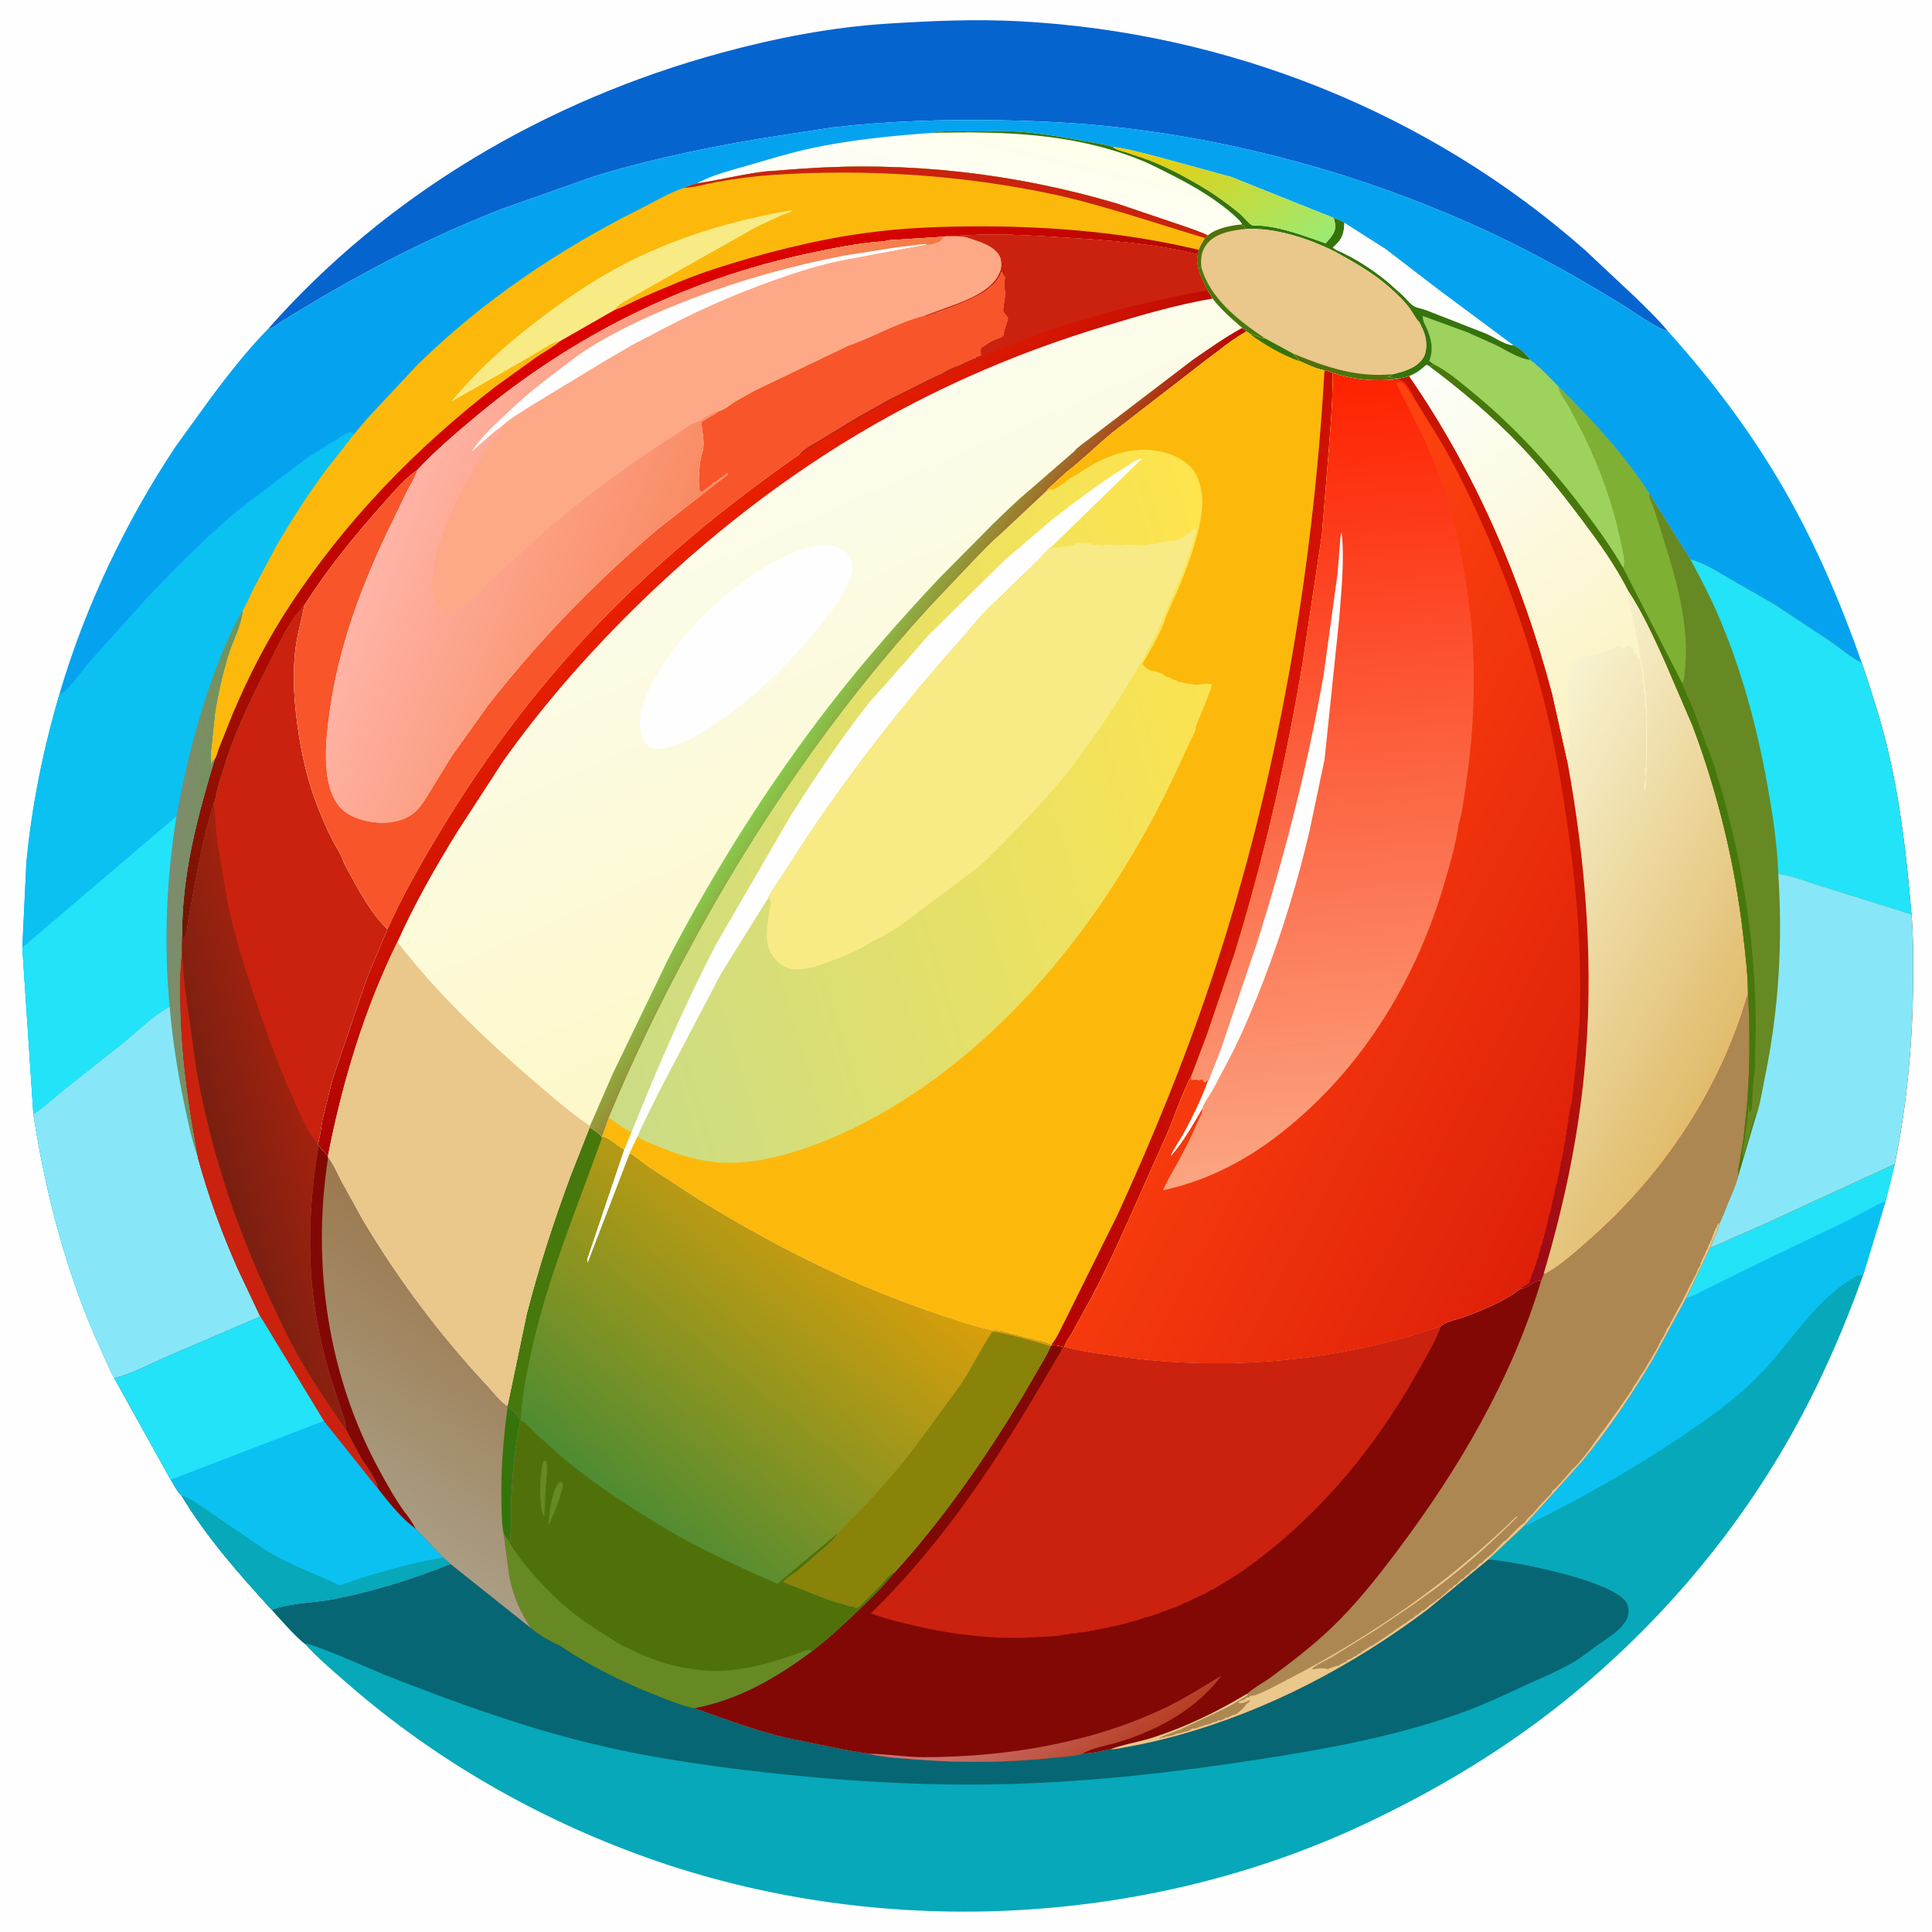 <svg version="1.1" xmlns="http://www.w3.org/2000/svg" style="display: block;" viewBox="0 0 2048 2048" width="1024" height="1024">
<defs>
	<linearGradient id="Gradient1" gradientUnits="userSpaceOnUse" x1="1178.63" y1="1876.27" x2="1093.08" y2="1773.78">
		<stop class="stop0" offset="0" stop-opacity="1" stop-color="rgb(183,62,37)"/>
		<stop class="stop1" offset="1" stop-opacity="1" stop-color="rgb(202,116,111)"/>
	</linearGradient>
	<linearGradient id="Gradient2" gradientUnits="userSpaceOnUse" x1="882.924" y1="1274.31" x2="634.318" y2="1574.56">
		<stop class="stop0" offset="0" stop-opacity="1" stop-color="rgb(217,158,10)"/>
		<stop class="stop1" offset="1" stop-opacity="1" stop-color="rgb(79,140,50)"/>
	</linearGradient>
	<linearGradient id="Gradient3" gradientUnits="userSpaceOnUse" x1="1735.91" y1="1138.04" x2="1234.41" y2="877.232">
		<stop class="stop0" offset="0" stop-opacity="1" stop-color="rgb(223,32,9)"/>
		<stop class="stop1" offset="1" stop-opacity="1" stop-color="rgb(255,68,15)"/>
	</linearGradient>
	<linearGradient id="Gradient4" gradientUnits="userSpaceOnUse" x1="1680.58" y1="837.474" x2="1472.84" y2="907.85">
		<stop class="stop0" offset="0" stop-opacity="1" stop-color="rgb(207,22,0)"/>
		<stop class="stop1" offset="1" stop-opacity="1" stop-color="rgb(152,11,24)"/>
	</linearGradient>
	<linearGradient id="Gradient5" gradientUnits="userSpaceOnUse" x1="1849.69" y1="1078.35" x2="1551.41" y2="919.779">
		<stop class="stop0" offset="0" stop-opacity="1" stop-color="rgb(225,188,108)"/>
		<stop class="stop1" offset="1" stop-opacity="1" stop-color="rgb(248,243,209)"/>
	</linearGradient>
	<linearGradient id="Gradient6" gradientUnits="userSpaceOnUse" x1="1723.67" y1="746.682" x2="1474.04" y2="416.09">
		<stop class="stop0" offset="0" stop-opacity="1" stop-color="rgb(252,243,195)"/>
		<stop class="stop1" offset="1" stop-opacity="1" stop-color="rgb(252,255,250)"/>
	</linearGradient>
	<linearGradient id="Gradient7" gradientUnits="userSpaceOnUse" x1="1345.43" y1="402.137" x2="1421.82" y2="1243.31">
		<stop class="stop0" offset="0" stop-opacity="1" stop-color="rgb(254,33,0)"/>
		<stop class="stop1" offset="1" stop-opacity="1" stop-color="rgb(251,165,130)"/>
	</linearGradient>
	<linearGradient id="Gradient8" gradientUnits="userSpaceOnUse" x1="1055.65" y1="130.305" x2="1026.31" y2="252.3">
		<stop class="stop0" offset="0" stop-opacity="1" stop-color="rgb(255,255,235)"/>
		<stop class="stop1" offset="1" stop-opacity="1" stop-color="rgb(254,252,251)"/>
	</linearGradient>
	<linearGradient id="Gradient9" gradientUnits="userSpaceOnUse" x1="1257.25" y1="116.769" x2="1344.83" y2="286.988">
		<stop class="stop0" offset="0" stop-opacity="1" stop-color="rgb(242,201,0)"/>
		<stop class="stop1" offset="1" stop-opacity="1" stop-color="rgb(155,235,116)"/>
	</linearGradient>
	<linearGradient id="Gradient10" gradientUnits="userSpaceOnUse" x1="611.381" y1="345.717" x2="779.714" y2="743.662">
		<stop class="stop0" offset="0" stop-opacity="1" stop-color="rgb(223,0,0)"/>
		<stop class="stop1" offset="1" stop-opacity="1" stop-color="rgb(113,22,3)"/>
	</linearGradient>
	<linearGradient id="Gradient11" gradientUnits="userSpaceOnUse" x1="232.1" y1="928.003" x2="180.527" y2="924.989">
		<stop class="stop0" offset="0" stop-opacity="1" stop-color="rgb(115,147,88)"/>
		<stop class="stop1" offset="1" stop-opacity="1" stop-color="rgb(127,139,110)"/>
	</linearGradient>
	<linearGradient id="Gradient12" gradientUnits="userSpaceOnUse" x1="322.851" y1="1174.37" x2="224.197" y2="1203.87">
		<stop class="stop0" offset="0" stop-opacity="1" stop-color="rgb(162,34,14)"/>
		<stop class="stop1" offset="1" stop-opacity="1" stop-color="rgb(122,31,17)"/>
	</linearGradient>
	<linearGradient id="Gradient13" gradientUnits="userSpaceOnUse" x1="535.93" y1="1358.64" x2="372.784" y2="1593.33">
		<stop class="stop0" offset="0" stop-opacity="1" stop-color="rgb(155,120,77)"/>
		<stop class="stop1" offset="1" stop-opacity="1" stop-color="rgb(170,158,132)"/>
	</linearGradient>
	<linearGradient id="Gradient14" gradientUnits="userSpaceOnUse" x1="1018.66" y1="1017.16" x2="793.265" y2="502.497">
		<stop class="stop0" offset="0" stop-opacity="1" stop-color="rgb(253,248,201)"/>
		<stop class="stop1" offset="1" stop-opacity="1" stop-color="rgb(252,252,236)"/>
	</linearGradient>
	<linearGradient id="Gradient15" gradientUnits="userSpaceOnUse" x1="1024.37" y1="806.756" x2="890.186" y2="719.715">
		<stop class="stop0" offset="0" stop-opacity="1" stop-color="rgb(188,0,0)"/>
		<stop class="stop1" offset="1" stop-opacity="1" stop-color="rgb(135,203,76)"/>
	</linearGradient>
	<linearGradient id="Gradient16" gradientUnits="userSpaceOnUse" x1="681.874" y1="614.082" x2="839.062" y2="796.778">
		<stop class="stop0" offset="0" stop-opacity="1" stop-color="rgb(233,32,0)"/>
		<stop class="stop1" offset="1" stop-opacity="1" stop-color="rgb(173,2,5)"/>
	</linearGradient>
	<linearGradient id="Gradient17" gradientUnits="userSpaceOnUse" x1="853.225" y1="623.542" x2="446.412" y2="463.928">
		<stop class="stop0" offset="0" stop-opacity="1" stop-color="rgb(245,120,66)"/>
		<stop class="stop1" offset="1" stop-opacity="1" stop-color="rgb(255,180,167)"/>
	</linearGradient>
	<linearGradient id="Gradient18" gradientUnits="userSpaceOnUse" x1="1343.1" y1="750.908" x2="584.389" y2="979.591">
		<stop class="stop0" offset="0" stop-opacity="1" stop-color="rgb(255,228,76)"/>
		<stop class="stop1" offset="1" stop-opacity="1" stop-color="rgb(202,220,134)"/>
	</linearGradient>
	<linearGradient id="Gradient19" gradientUnits="userSpaceOnUse" x1="1225.19" y1="901.364" x2="1335.74" y2="923.956">
		<stop class="stop0" offset="0" stop-opacity="1" stop-color="rgb(177,2,3)"/>
		<stop class="stop1" offset="1" stop-opacity="1" stop-color="rgb(216,19,6)"/>
	</linearGradient>
</defs>
<path transform="translate(0,0)" fill="rgb(254,254,254)" d="M -0 -0 L 2048 0 L 2048 2048 L -0 2048 L -0 -0 z"/>
<path transform="translate(0,0)" fill="rgb(6,100,207)" d="M 284.137 348.703 C 410.864 204.865 580.874 105.902 765 55.874 C 822.182 40.338 881.673 28.799 940.895 25.054 C 987.353 22.117 1033.86 20.064 1080.42 22.526 C 1301.12 34.196 1514.21 118.735 1680.13 265.06 L 1732.54 314.196 C 1744.49 325.878 1757.26 337.918 1767.84 350.841 C 1761.15 351.378 1727.5 327.846 1719.5 322.938 C 1675.59 296.007 1630.51 270.453 1583.88 248.5 C 1457.91 189.196 1320.68 149.925 1182.22 134.628 C 1142.06 130.192 1101.97 128.273 1061.6 127.483 C 1002.16 126.321 941.59 128.225 882.516 135.073 L 830.445 143.084 C 763.532 153.265 695.936 166.918 631.065 186.5 L 532.332 221.393 C 459.316 249.616 389.693 285.606 322.727 325.954 L 298.889 340.55 C 294.157 343.463 290.673 347.327 285.033 348.541 L 284.137 348.703 z"/>
<path transform="translate(0,0)" fill="rgb(6,168,185)" d="M 1812.87 1322.25 C 1819.6 1320.49 1825.77 1317.08 1832.13 1314.31 L 1865.87 1299.56 L 2008.57 1233.84 L 1998.67 1273.85 L 1974.97 1351.86 C 1952.29 1415.06 1925.05 1476.29 1891.12 1534.31 C 1825.02 1647.32 1734.64 1747.54 1629.49 1825.5 C 1572.65 1867.64 1511.77 1902.74 1447.84 1932.93 C 1212.62 2044.03 928.732 2056.32 684.273 1968.69 C 569.763 1927.64 461.503 1865.76 369.673 1785.8 C 353.868 1772.04 337.045 1757.92 322.959 1742.42 C 310.331 1731.95 299.215 1718.45 288.042 1706.46 C 308.704 1698.82 331.372 1699.38 352.889 1695.25 C 395.162 1687.16 437.643 1673.83 477.539 1657.81 L 562.733 1725.63 C 570.782 1732.57 584.826 1740.68 594.557 1744.9 C 625.343 1765.79 658.511 1782.2 693 1795.98 C 706.867 1801.52 721.169 1807.46 735.765 1810.74 C 767.682 1822.01 798.996 1833.96 832.008 1841.88 L 893.948 1854.63 L 911.548 1857.7 C 913.758 1858.04 917.584 1858.1 919.527 1858.99 C 938.902 1863.24 959.733 1864.29 979.5 1865.69 C 1024.91 1868.91 1069.4 1868.2 1114.68 1863.5 C 1125.24 1862.4 1136.98 1861.99 1147.16 1859.1 C 1157.11 1858.93 1167.74 1856.12 1177.54 1854.22 C 1184.11 1854.14 1190.88 1852.35 1197.35 1851.21 C 1214.8 1848.14 1232.11 1844.01 1249.18 1839.27 C 1345.11 1812.65 1434 1765.6 1513.42 1705.94 L 1577.72 1653.02 L 1615.26 1617.68 L 1677.55 1548.6 C 1704.88 1515.45 1730.05 1478 1752.04 1441.09 L 1787.29 1376.19 L 1812.87 1322.25 z"/>
<path transform="translate(0,0)" fill="rgb(10,193,242)" d="M 1812.87 1322.25 C 1819.6 1320.49 1825.77 1317.08 1832.13 1314.31 L 1865.87 1299.56 L 2008.57 1233.84 L 1998.67 1273.85 L 1974.97 1351.86 C 1969.54 1351.19 1966.83 1353.17 1962.5 1355.9 L 1961.28 1356.66 C 1921.69 1381.29 1896.43 1425.75 1864.07 1458.46 C 1839.05 1483.75 1812.23 1502.63 1782.87 1522.45 C 1740.95 1550.74 1696.97 1576.39 1652.11 1599.74 L 1628.24 1611.87 C 1624.08 1613.95 1619.8 1616.58 1615.26 1617.68 L 1677.55 1548.6 C 1704.88 1515.45 1730.05 1478 1752.04 1441.09 L 1787.29 1376.19 L 1812.87 1322.25 z"/>
<path transform="translate(0,0)" fill="rgb(35,227,248)" d="M 1812.87 1322.25 C 1819.6 1320.49 1825.77 1317.08 1832.13 1314.31 L 1865.87 1299.56 L 2008.57 1233.84 L 1998.67 1273.85 C 1992.04 1275.01 1985.47 1279.82 1979.51 1282.93 L 1950.66 1297.62 L 1860.66 1340.78 L 1809.82 1365.85 C 1802.49 1369.38 1795.09 1373.99 1787.29 1376.19 L 1812.87 1322.25 z"/>
<path transform="translate(0,0)" fill="rgb(6,102,115)" d="M 1577.72 1653.02 C 1608.03 1655.67 1704.79 1674.73 1722.82 1697.07 C 1726.23 1701.28 1726.87 1706.21 1725.94 1711.5 C 1723.49 1725.47 1702.94 1737 1692.54 1744.55 C 1684.69 1750.25 1677.1 1756.42 1668.77 1761.43 C 1652.28 1771.33 1634.29 1778.38 1616.9 1786.46 C 1595.98 1796.19 1575.37 1805.96 1553.7 1813.97 C 1483.18 1840.02 1408.1 1853.63 1334.02 1865.09 C 1245.36 1878.8 1155.77 1888.99 1066.01 1891.23 C 979.78 1893.39 893.166 1888.09 807.5 1878.42 C 741.59 1870.98 675.232 1860.95 610.959 1844.27 C 543.184 1826.68 475.723 1802.04 410.559 1776.5 C 396.922 1771.16 331.844 1741.62 322.959 1742.42 C 310.331 1731.95 299.215 1718.45 288.042 1706.46 C 308.704 1698.82 331.372 1699.38 352.889 1695.25 C 395.162 1687.16 437.643 1673.83 477.539 1657.81 L 562.733 1725.63 C 570.782 1732.57 584.826 1740.68 594.557 1744.9 C 625.343 1765.79 658.511 1782.2 693 1795.98 C 706.867 1801.52 721.169 1807.46 735.765 1810.74 C 767.682 1822.01 798.996 1833.96 832.008 1841.88 L 893.948 1854.63 L 911.548 1857.7 C 913.758 1858.04 917.584 1858.1 919.527 1858.99 C 938.902 1863.24 959.733 1864.29 979.5 1865.69 C 1024.91 1868.91 1069.4 1868.2 1114.68 1863.5 C 1125.24 1862.4 1136.98 1861.99 1147.16 1859.1 C 1157.11 1858.93 1167.74 1856.12 1177.54 1854.22 C 1184.11 1854.14 1190.88 1852.35 1197.35 1851.21 C 1214.8 1848.14 1232.11 1844.01 1249.18 1839.27 C 1345.11 1812.65 1434 1765.6 1513.42 1705.94 L 1577.72 1653.02 z"/>
<path transform="translate(0,0)" fill="rgb(130,8,5)" d="M 1636.52 1349.79 L 1637.65 1350.49 L 1639.31 1349.57 C 1655.81 1340.23 1671.26 1326.02 1685.5 1313.52 C 1763.81 1244.79 1824.48 1153.37 1852.93 1052.78 C 1855.43 1091.09 1854.96 1130.46 1852.18 1168.74 L 1848.25 1206.71 L 1843.86 1233.27 C 1843.21 1237.38 1842 1242.21 1842.73 1246.33 C 1839.98 1256.88 1835.25 1267.2 1831.03 1277.24 C 1828.27 1283.81 1825.84 1290.86 1822.63 1297.19 C 1821 1305.54 1816.15 1314.35 1812.87 1322.25 L 1787.29 1376.19 L 1752.04 1441.09 C 1730.05 1478 1704.88 1515.45 1677.55 1548.6 L 1615.26 1617.68 L 1577.72 1653.02 L 1513.42 1705.94 C 1434 1765.6 1345.11 1812.65 1249.18 1839.27 C 1232.11 1844.01 1214.8 1848.14 1197.35 1851.21 C 1190.88 1852.35 1184.11 1854.14 1177.54 1854.22 C 1167.74 1856.12 1157.11 1858.93 1147.16 1859.1 C 1136.98 1861.99 1125.24 1862.4 1114.68 1863.5 C 1069.4 1868.2 1024.91 1868.91 979.5 1865.69 C 959.733 1864.29 938.902 1863.24 919.527 1858.99 C 917.584 1858.1 913.758 1858.04 911.548 1857.7 L 893.948 1854.63 L 832.008 1841.88 C 798.996 1833.96 767.682 1822.01 735.765 1810.74 C 721.169 1807.46 706.867 1801.52 693 1795.98 C 658.511 1782.2 625.343 1765.79 594.557 1744.9 C 584.826 1740.68 570.782 1732.57 562.733 1725.63 C 551.755 1709.89 543.862 1690.81 540.015 1672.05 L 533.898 1625.97 L 539.567 1634.14 C 542.604 1628.75 541.29 1604.12 541.612 1596.57 C 542.896 1566.43 545.231 1536.09 551.35 1506.54 C 550.63 1501.21 542.411 1494.32 538.191 1490.87 L 537.955 1490.33 L 558.293 1393.19 C 570.918 1343.72 587.057 1294.43 604.754 1246.56 L 625.137 1194.86 C 628.703 1197.53 636.64 1201.9 638.156 1206.02 L 638.398 1204.8 C 646.263 1205.75 654.577 1215.19 661.804 1218.63 L 622.795 1334.24 C 622.431 1335.78 622.609 1337 622.831 1338.54 L 667.443 1222.34 L 669.176 1223.36 C 675.516 1227.18 681.342 1232.57 687.545 1236.78 L 740.212 1271.12 C 814.84 1317.14 894.206 1357.82 977 1386.96 C 1001.68 1395.64 1027.05 1404.31 1052.5 1410.41 L 1054.25 1409 L 1055 1409.5 L 1056.5 1409.51 L 1059.5 1411 C 1061.12 1410.68 1061.53 1410.34 1063.09 1410.97 C 1065.02 1411.74 1066.75 1412.07 1068.78 1412.46 C 1070.43 1412.77 1071.16 1413.06 1072.5 1414 L 1074.5 1413.51 L 1076 1414.51 L 1077.22 1414.66 C 1078.71 1414.85 1079.27 1415.18 1080.5 1416 L 1082.5 1415.83 C 1084.43 1416.96 1084.02 1417.04 1086.5 1416.83 C 1088.43 1417.96 1088.02 1418.04 1090.5 1417.83 C 1092.66 1419.09 1091.86 1418.74 1094.5 1418.83 L 1096.5 1419.51 C 1098.05 1420.07 1099.39 1420.46 1101 1420.76 L 1102.99 1421.16 L 1104.74 1421.47 C 1106.14 1421.74 1107.19 1422.05 1108.5 1422.51 L 1109.99 1423.01 L 1112.09 1424.53 L 1114.98 1424.84 L 1114.98 1425.87 C 1119.02 1426.17 1122.87 1426.23 1126.62 1427.91 L 1128.11 1427.75 C 1146.52 1432.7 1166.07 1435.21 1184.94 1437.9 C 1298.25 1454.03 1419.22 1443.71 1527.49 1405.89 C 1531 1401.29 1548.74 1397.37 1555.07 1394.97 C 1572.3 1388.44 1593.32 1379.79 1608.12 1368.7 C 1609.33 1367.79 1610.22 1367.06 1611.59 1366.33 L 1612.96 1365.62 L 1614.11 1366.02 C 1616.1 1365.36 1618.24 1364.66 1620 1363.49 C 1624.13 1360.73 1628.29 1357.25 1633.64 1357.74 L 1636.52 1349.79 z"/>
<path transform="translate(0,0)" fill="url(#Gradient1)" d="M 919.527 1858.99 L 920.927 1859 C 940.406 1859.18 959.871 1862.71 979.5 1862.69 C 1065.82 1862.64 1156.98 1847.84 1235.34 1810.22 C 1255.92 1800.34 1275.26 1788.01 1294.8 1776.25 C 1267.84 1812.08 1228.15 1833.72 1185.79 1846.65 C 1173.83 1850.3 1157.61 1852.78 1147.16 1859.1 C 1136.98 1861.99 1125.24 1862.4 1114.68 1863.5 C 1069.4 1868.2 1024.91 1868.91 979.5 1865.69 C 959.733 1864.29 938.902 1863.24 919.527 1858.99 z"/>
<path transform="translate(0,0)" fill="rgb(172,135,81)" d="M 1636.52 1349.79 L 1637.65 1350.49 L 1639.31 1349.57 C 1655.81 1340.23 1671.26 1326.02 1685.5 1313.52 C 1763.81 1244.79 1824.48 1153.37 1852.93 1052.78 C 1855.43 1091.09 1854.96 1130.46 1852.18 1168.74 L 1848.25 1206.71 L 1843.86 1233.27 C 1843.21 1237.38 1842 1242.21 1842.73 1246.33 C 1839.98 1256.88 1835.25 1267.2 1831.03 1277.24 C 1828.27 1283.81 1825.84 1290.86 1822.63 1297.19 C 1821 1305.54 1816.15 1314.35 1812.87 1322.25 L 1787.29 1376.19 L 1752.04 1441.09 C 1730.05 1478 1704.88 1515.45 1677.55 1548.6 L 1615.26 1617.68 L 1577.72 1653.02 L 1513.42 1705.94 C 1434 1765.6 1345.11 1812.65 1249.18 1839.27 C 1232.11 1844.01 1214.8 1848.14 1197.35 1851.21 C 1190.88 1852.35 1184.11 1854.14 1177.54 1854.22 C 1191.79 1848.92 1207.84 1846.57 1222.49 1841.84 C 1257.17 1830.66 1290.61 1814.39 1321.82 1795.6 C 1329.12 1788.97 1339.54 1783.58 1347.68 1777.59 C 1369.88 1761.25 1391.54 1744.56 1411.49 1725.5 C 1437.52 1700.64 1459.64 1672.51 1481.22 1643.82 C 1546.32 1557.25 1602.4 1461.98 1633.64 1357.74 L 1636.52 1349.79 z"/>
<path transform="translate(0,0)" fill="rgb(234,199,139)" d="M 1321.82 1795.6 L 1322.48 1796.84 C 1319.09 1799.67 1314.88 1801.61 1311.15 1804 C 1304.43 1808.3 1296.88 1811.62 1289.74 1815.19 L 1252.91 1832.49 C 1244.86 1835.82 1236.14 1838.35 1228.49 1842.5 L 1230 1843 L 1231.25 1842.01 C 1232.36 1842 1233.97 1841.98 1235 1841.5 L 1236 1840.76 L 1238.75 1840.75 C 1239.77 1840.5 1240.7 1839.94 1241.73 1839.73 C 1242.59 1839.56 1244.24 1839.45 1245 1839 C 1247.46 1837.55 1244.89 1838.17 1248 1837.76 C 1249.65 1837.53 1251.18 1837.33 1252.75 1836.75 C 1254.72 1836.02 1256.55 1835.66 1258.53 1835 L 1261.19 1834.19 C 1262.43 1833.88 1262.69 1832.74 1263.5 1832.51 C 1264.75 1832.15 1266.04 1832.71 1268 1832 L 1269.51 1831.5 L 1271 1830.76 L 1272.51 1830.5 L 1274 1829.76 L 1275.51 1829.5 L 1277 1828.76 C 1278.15 1828.43 1279.37 1828.39 1280.5 1828.02 L 1282 1827.5 C 1283.44 1827.09 1283.84 1827.18 1285.12 1826.22 L 1286 1825.51 C 1288.69 1825.49 1289.63 1825.37 1291.5 1823.51 L 1293.75 1823.75 L 1295.5 1823 C 1296.88 1822.45 1297.81 1822.28 1298.91 1821.19 L 1299.5 1820.51 L 1301 1821 C 1302.32 1820.16 1303.39 1819.5 1304.91 1819.04 L 1306 1818.76 L 1306.88 1817.72 L 1308.5 1818 C 1312.02 1816.24 1318.67 1810.82 1320.74 1807.25 L 1321.4 1806.03 C 1323.72 1805.19 1323.59 1804.86 1325.01 1803 L 1324.8 1802.13 C 1321.21 1803.74 1316.86 1806.12 1313 1805.29 L 1313.25 1804.01 L 1316.5 1802.51 C 1318.44 1801.86 1319.1 1801.95 1320.58 1800.48 L 1321.5 1799.51 C 1324.24 1799.51 1323.7 1799.31 1325.5 1797.51 L 1326.5 1797.69 C 1332.47 1798.07 1357.57 1784.15 1364 1780.84 C 1452.82 1735.14 1536.62 1676.96 1608 1607.01 L 1608.38 1607.98 C 1585.12 1631.5 1560.81 1653.54 1534.75 1673.98 C 1510.31 1693.15 1483.48 1710.86 1457.66 1728.16 L 1412.01 1756.5 C 1405.31 1760.44 1396.14 1763.86 1390.6 1769.21 C 1392.6 1769.53 1392.05 1769.63 1393.7 1769.34 C 1395.6 1769 1397.31 1768.53 1399.27 1768.53 L 1400.67 1768.58 C 1402.68 1768.55 1404.12 1768.44 1406.06 1769 L 1407.71 1769.5 C 1408.32 1769.1 1409.04 1768.6 1409.72 1768.36 C 1412.01 1767.55 1413.95 1767.19 1416.2 1766.1 L 1417 1765.7 L 1419 1766 L 1421.01 1764.01 L 1422.5 1763.51 L 1425.25 1762.01 L 1426.5 1762 L 1428.5 1759.51 L 1429.62 1759.18 L 1431 1758.76 C 1432.51 1758.3 1433.02 1758.05 1434.25 1756.96 L 1435.25 1756.01 C 1437.18 1756 1438.07 1754.9 1439.5 1753.66 L 1440.25 1753.01 C 1442.7 1753 1443.01 1751 1445.01 1750.01 C 1447.44 1748.8 1449.05 1747.24 1451.25 1746.01 C 1453.14 1744.95 1455.16 1744.33 1457 1743 L 1458.25 1742.01 L 1460 1741 L 1476.25 1730.01 C 1477.68 1729.13 1478.27 1728.33 1479.5 1727.51 C 1482.68 1725.4 1485.99 1722.91 1489.25 1721.01 C 1490.83 1720.08 1491.8 1718.91 1493.25 1718.01 C 1495.8 1716.41 1497.96 1715.34 1500.17 1713.13 L 1501.25 1712.01 L 1502.75 1711.75 C 1504.5 1709.93 1506.24 1708.51 1508.25 1707.01 L 1509.5 1707 L 1511.25 1705.25 C 1512.89 1703.95 1514.63 1702.15 1516.25 1701.01 C 1518.19 1699.63 1520.07 1698.62 1522 1697 L 1524.75 1694.75 C 1527.82 1692.97 1525.32 1695.21 1527.81 1692.72 C 1529.15 1691.38 1530.46 1690.13 1532 1689 C 1534.04 1687.51 1535.38 1685.94 1537.01 1684.01 L 1538.5 1684 L 1542.01 1680.01 L 1543.5 1680 L 1549.25 1674 C 1551.88 1673.99 1552.64 1671.05 1554.75 1669.75 C 1557.55 1668.03 1555.6 1670.09 1557.57 1667.87 C 1559.08 1666.17 1560.09 1664.36 1562.26 1663.49 C 1564.1 1662.74 1564.88 1661.67 1566.18 1660.2 L 1567.01 1659.25 L 1568.22 1657.89 L 1569.01 1657.01 L 1570.5 1657 C 1572.21 1655.11 1573.95 1653.04 1576 1651.51 C 1582.65 1646.55 1588.35 1640.08 1594.01 1634.01 C 1596.63 1633.14 1598.07 1630.91 1600.01 1629.01 C 1604.7 1624.37 1609.85 1618.26 1615.28 1614.63 L 1616.25 1614.01 C 1618.55 1609.39 1624.27 1605.77 1627.5 1601.51 C 1631.06 1596.81 1635.49 1592.46 1639.59 1588.11 C 1641.82 1585.73 1644.7 1583.67 1645.51 1580.5 L 1649.14 1577.39 L 1650.25 1576.25 L 1658.25 1567.25 L 1665.51 1559 C 1667.24 1556.65 1669.36 1555.3 1671.27 1553.18 C 1676.3 1547.59 1681.62 1541.13 1685.92 1534.97 L 1695.16 1522.09 L 1700.5 1515 L 1717 1492 L 1727.51 1476.75 L 1729.5 1474 C 1730.41 1472.35 1730.64 1471.09 1731.83 1469.5 L 1734.02 1466.5 L 1735 1465 C 1736.04 1463.46 1736.98 1462.07 1737.82 1460.41 L 1738.51 1459 L 1739.5 1457.51 C 1741.02 1454.96 1743.06 1452.89 1744.41 1450.21 L 1745 1449 C 1746.34 1446.71 1747.73 1444.03 1749.3 1441.92 C 1750.25 1440.65 1750.73 1439.37 1751.5 1438 L 1758.5 1426 L 1758.51 1424.5 L 1759.75 1423.51 L 1760.51 1421 L 1761.75 1419.75 L 1762.51 1418 L 1763.76 1416 L 1765.01 1413.25 C 1765.94 1411.58 1766.61 1409.5 1767.51 1408 C 1768.28 1406.73 1769.63 1405.33 1770.5 1404 C 1770.52 1401.69 1771.69 1400.95 1772.76 1399 L 1773.5 1397.51 L 1778.51 1388 C 1780.05 1385.48 1781.23 1382.87 1782.66 1380.29 L 1788 1370 L 1791.76 1362 C 1792.48 1360.79 1793.23 1359.87 1793.75 1358.51 C 1795.03 1355.12 1797.29 1352.41 1798.5 1349 C 1799.62 1345.85 1801.04 1343.39 1802.75 1340.51 L 1802.51 1338.5 L 1803.75 1337.51 L 1804.51 1335 C 1805.8 1332.45 1807.05 1330.79 1807.87 1327.96 L 1808.51 1326 C 1809.99 1323.74 1810.61 1322.6 1811.29 1319.91 L 1811.51 1319 L 1812.5 1318 L 1813.01 1316.01 C 1814.45 1313.16 1813.09 1317.22 1814.5 1313.51 L 1815.51 1310 C 1816.99 1306.81 1816.19 1310.07 1816.77 1307.23 L 1817.01 1306.01 L 1818.51 1303 C 1819.62 1300.98 1820.3 1299.39 1821.06 1297.2 L 1822.63 1297.19 C 1821 1305.54 1816.15 1314.35 1812.87 1322.25 L 1787.29 1376.19 L 1752.04 1441.09 C 1730.05 1478 1704.88 1515.45 1677.55 1548.6 L 1615.26 1617.68 L 1577.72 1653.02 L 1513.42 1705.94 C 1434 1765.6 1345.11 1812.65 1249.18 1839.27 C 1232.11 1844.01 1214.8 1848.14 1197.35 1851.21 C 1190.88 1852.35 1184.11 1854.14 1177.54 1854.22 C 1191.79 1848.92 1207.84 1846.57 1222.49 1841.84 C 1257.17 1830.66 1290.61 1814.39 1321.82 1795.6 z"/>
<path transform="translate(0,0)" fill="rgb(202,34,14)" d="M 1527.49 1405.89 C 1521.37 1422.67 1511.12 1439.42 1502.41 1455 C 1455.43 1539.06 1390.89 1615.13 1311 1669.49 L 1288 1683.49 L 1283.5 1685.71 L 1275.99 1689.99 L 1262.99 1695.99 L 1258.47 1698.3 C 1257.06 1699.01 1255.75 1698.92 1254.5 1699.49 L 1253 1700.49 C 1249.95 1702.33 1245.43 1704.07 1241.99 1704.99 C 1239.17 1705.76 1236.81 1707.23 1233.99 1707.99 C 1231.18 1708.76 1228.79 1710.2 1225.99 1710.99 C 1221.97 1712.13 1217.7 1714.46 1213.49 1714.5 L 1212 1715.49 L 1209.99 1715.99 C 1207.45 1716.73 1205.08 1717.63 1202.47 1718.17 L 1192.99 1720.99 L 1188.99 1721.99 L 1184.99 1722.99 L 1182.5 1723.49 L 1178.68 1724.24 C 1176.21 1724.73 1178.89 1724.19 1175.99 1724.99 L 1173.5 1725.49 L 1164.72 1727.28 C 1163.04 1727.61 1163.6 1727.49 1161.49 1727.5 L 1160 1728.49 L 1158.4 1728.43 C 1156.11 1728.44 1157.04 1728.3 1155.31 1728.99 C 1152.39 1730.15 1145.7 1730.6 1142.49 1730.5 L 1141 1731.49 C 1138.16 1731.49 1135.4 1730.89 1133 1732.49 L 1131.9 1732.46 C 1128.86 1732.39 1127.37 1732.85 1124.5 1733.49 C 1118.48 1734.83 1111.06 1734.63 1104.86 1735.11 C 1059.3 1738.62 1013.04 1733.54 968.681 1723.11 C 953.595 1719.56 937.656 1715.76 923.17 1710.24 C 993.289 1641.85 1048.14 1561.48 1097.93 1477.58 L 1118.19 1443.19 C 1121.02 1438.34 1124.56 1433.12 1126.62 1427.91 L 1128.11 1427.75 C 1146.52 1432.7 1166.07 1435.21 1184.94 1437.9 C 1298.25 1454.03 1419.22 1443.71 1527.49 1405.89 z"/>
<path transform="translate(0,0)" fill="url(#Gradient2)" d="M 625.137 1194.86 C 628.703 1197.53 636.64 1201.9 638.156 1206.02 L 638.398 1204.8 C 646.263 1205.75 654.577 1215.19 661.804 1218.63 L 622.795 1334.24 C 622.431 1335.78 622.609 1337 622.831 1338.54 L 667.443 1222.34 L 669.176 1223.36 C 675.516 1227.18 681.342 1232.57 687.545 1236.78 L 740.212 1271.12 C 814.84 1317.14 894.206 1357.82 977 1386.96 C 1001.68 1395.64 1027.05 1404.31 1052.5 1410.41 L 1054.25 1409 L 1055 1409.5 L 1056.5 1409.51 L 1059.5 1411 C 1061.12 1410.68 1061.53 1410.34 1063.09 1410.97 C 1065.02 1411.74 1066.75 1412.07 1068.78 1412.46 C 1070.43 1412.77 1071.16 1413.06 1072.5 1414 L 1074.5 1413.51 L 1076 1414.51 L 1077.22 1414.66 C 1078.71 1414.85 1079.27 1415.18 1080.5 1416 L 1082.5 1415.83 C 1084.43 1416.96 1084.02 1417.04 1086.5 1416.83 C 1088.43 1417.96 1088.02 1418.04 1090.5 1417.83 C 1092.66 1419.09 1091.86 1418.74 1094.5 1418.83 L 1096.5 1419.51 C 1098.05 1420.07 1099.39 1420.46 1101 1420.76 L 1102.99 1421.16 L 1104.74 1421.47 C 1106.14 1421.74 1107.19 1422.05 1108.5 1422.51 L 1109.99 1423.01 L 1112.09 1424.53 L 1114.98 1424.84 L 1114.98 1425.87 L 1113.73 1427.15 C 1110.8 1434.43 1106.46 1441.28 1102.61 1448.11 L 1083.33 1481.28 C 1043.77 1546.61 999.671 1610.45 948.186 1667.04 L 947.824 1667.14 C 936.652 1681.25 923.498 1694.13 910.5 1706.54 C 894.59 1721.74 878.71 1736.82 861.085 1750.06 L 860.916 1750.08 C 822.406 1778.96 783.391 1801.51 735.765 1810.74 C 721.169 1807.46 706.867 1801.52 693 1795.98 C 658.511 1782.2 625.343 1765.79 594.557 1744.9 C 584.826 1740.68 570.782 1732.57 562.733 1725.63 C 551.755 1709.89 543.862 1690.81 540.015 1672.05 L 533.898 1625.97 L 539.567 1634.14 C 542.604 1628.75 541.29 1604.12 541.612 1596.57 C 542.896 1566.43 545.231 1536.09 551.35 1506.54 C 550.63 1501.21 542.411 1494.32 538.191 1490.87 L 537.955 1490.33 L 558.293 1393.19 C 570.918 1343.72 587.057 1294.43 604.754 1246.56 L 625.137 1194.86 z"/>
<path transform="translate(0,0)" fill="rgb(71,120,11)" d="M 625.137 1194.86 C 628.703 1197.53 636.64 1201.9 638.156 1206.02 C 611.792 1280.25 581.217 1352.28 563.939 1429.5 C 558.278 1454.8 553.159 1480.05 551.92 1506.03 L 551.35 1506.54 C 550.63 1501.21 542.411 1494.32 538.191 1490.87 L 537.955 1490.33 L 558.293 1393.19 C 570.918 1343.72 587.057 1294.43 604.754 1246.56 L 625.137 1194.86 z"/>
<path transform="translate(0,0)" fill="rgb(137,131,10)" d="M 888.544 1624.97 C 889.265 1622.82 895.129 1618.17 897.076 1616.23 L 921.068 1591.5 L 945.755 1563.88 C 964.923 1541.38 982.537 1517.12 999.746 1493.11 C 1006.59 1483.56 1014.02 1474.48 1020.37 1464.58 C 1031.42 1447.35 1040.36 1428.82 1051.74 1411.89 C 1057.86 1410.53 1105.86 1424.33 1113.73 1427.15 C 1110.8 1434.43 1106.46 1441.28 1102.61 1448.11 L 1083.33 1481.28 C 1043.77 1546.61 999.671 1610.45 948.186 1667.04 L 947.824 1667.14 C 941.857 1669.51 938.22 1675.42 934.005 1680.01 L 917.406 1696.85 C 914.078 1700.18 911.746 1704.13 907 1704.51 C 905.1 1703.24 906.029 1703.53 903.809 1703.31 C 900.204 1702.95 896.909 1701.71 893.5 1700.51 C 890.999 1699.63 888.461 1699.48 886 1698.51 L 877 1695.51 L 875.34 1694.83 L 859 1688.51 L 851.5 1685.51 C 847.447 1684.17 843.639 1682.1 839.594 1680.95 C 836.969 1680.2 834.83 1678.75 832.25 1677.88 L 831 1677.51 L 830.686 1676.37 C 834.564 1671.49 840.59 1668.67 845.458 1664.83 L 869.25 1644.25 C 875.869 1638.72 882.975 1632.75 888.055 1625.68 L 888.544 1624.97 z"/>
<path transform="translate(0,0)" fill="rgb(80,113,10)" d="M 551.92 1506.03 C 552.721 1506.24 553.602 1506.27 554.323 1506.68 C 557.676 1508.59 562.185 1514.28 565.197 1517.13 L 591.488 1540.97 C 613.784 1560.05 637.848 1577.44 662.402 1593.5 C 693.778 1614.02 726.023 1633.22 759.86 1649.45 L 800.658 1668.69 C 808.089 1672.03 816.834 1674.8 823.667 1679.1 L 888.544 1624.97 L 888.055 1625.68 C 882.975 1632.75 875.869 1638.72 869.25 1644.25 L 845.458 1664.83 C 840.59 1668.67 834.564 1671.49 830.686 1676.37 L 831 1677.51 L 832.25 1677.88 C 834.83 1678.75 836.969 1680.2 839.594 1680.95 C 843.639 1682.1 847.447 1684.17 851.5 1685.51 L 859 1688.51 L 875.34 1694.83 L 877 1695.51 L 886 1698.51 C 888.461 1699.48 890.999 1699.63 893.5 1700.51 C 896.909 1701.71 900.204 1702.95 903.809 1703.31 C 906.029 1703.53 905.1 1703.24 907 1704.51 C 911.746 1704.13 914.078 1700.18 917.406 1696.85 L 934.005 1680.01 C 938.22 1675.42 941.857 1669.51 947.824 1667.14 C 936.652 1681.25 923.498 1694.13 910.5 1706.54 C 894.59 1721.74 878.71 1736.82 861.085 1750.06 L 860.916 1750.08 C 822.406 1778.96 783.391 1801.51 735.765 1810.74 C 721.169 1807.46 706.867 1801.52 693 1795.98 C 658.511 1782.2 625.343 1765.79 594.557 1744.9 C 584.826 1740.68 570.782 1732.57 562.733 1725.63 C 551.755 1709.89 543.862 1690.81 540.015 1672.05 L 533.898 1625.97 L 539.567 1634.14 C 542.604 1628.75 541.29 1604.12 541.612 1596.57 C 542.896 1566.43 545.231 1536.09 551.35 1506.54 L 551.92 1506.03 z"/>
<path transform="translate(0,0)" fill="rgb(103,137,35)" d="M 592.26 1571.5 L 595.012 1570.91 L 596.742 1573 C 595.159 1586.47 588.309 1600.99 583.213 1613.5 L 582.448 1615.54 L 581.34 1616 C 582.55 1602.63 584.414 1582.77 592.26 1571.5 z"/>
<path transform="translate(0,0)" fill="rgb(103,137,35)" d="M 576.374 1548.5 C 577.542 1548.47 578.263 1549 579.294 1549.5 C 580.873 1557.33 579.113 1567.21 578.594 1575.24 L 576.958 1607.5 C 576.278 1606.74 576.043 1606.57 575.588 1605.5 C 571.415 1595.68 571.626 1558.5 576.374 1548.5 z"/>
<path transform="translate(0,0)" fill="rgb(103,137,35)" d="M 533.898 1625.97 L 539.567 1634.14 C 546.304 1646.44 555.637 1657.87 564.836 1668.42 C 579.528 1685.27 595.147 1700.47 613 1713.97 C 627.848 1725.2 643.574 1734.45 659.299 1744.31 L 665.069 1746.68 C 696.045 1763.2 734.185 1773.19 769.391 1770.96 C 788.168 1769.76 807.38 1765.03 825.359 1759.58 L 847.087 1752.31 C 851.038 1750.85 855.067 1748.55 859.348 1749.05 L 860.916 1750.08 C 822.406 1778.96 783.391 1801.51 735.765 1810.74 C 721.169 1807.46 706.867 1801.52 693 1795.98 C 658.511 1782.2 625.343 1765.79 594.557 1744.9 C 584.826 1740.68 570.782 1732.57 562.733 1725.63 C 551.755 1709.89 543.862 1690.81 540.015 1672.05 L 533.898 1625.97 z"/>
<path transform="translate(0,0)" fill="url(#Gradient3)" d="M 1508.06 334.924 L 1555.38 352.23 L 1585.6 365.778 C 1596.09 370.879 1610.63 380.641 1622.23 381.507 C 1633.01 389.51 1642.94 400.164 1652.21 409.882 C 1687.51 444.521 1721.22 481.132 1748.23 522.779 L 1791.88 592.901 C 1806.99 596.714 1821.49 606.626 1834.99 614.3 L 1880.5 640.342 L 1938.82 678.89 C 1950.04 686.438 1961.67 696.773 1973.66 702.745 C 1983.33 731.743 1992.91 760.815 2000.15 790.534 C 2014.56 849.681 2021.25 908.827 2026.25 969.317 C 2028.3 992.967 2028.13 1016.78 2027.96 1040.5 C 2027.5 1105.38 2021.5 1170.23 2008.57 1233.84 L 1865.87 1299.56 L 1832.13 1314.31 C 1825.77 1317.08 1819.6 1320.49 1812.87 1322.25 C 1816.15 1314.35 1821 1305.54 1822.63 1297.19 C 1825.84 1290.86 1828.27 1283.81 1831.03 1277.24 C 1835.25 1267.2 1839.98 1256.88 1842.73 1246.33 C 1842 1242.21 1843.21 1237.38 1843.86 1233.27 L 1848.25 1206.71 L 1852.18 1168.74 C 1854.96 1130.46 1855.43 1091.09 1852.93 1052.78 C 1824.48 1153.37 1763.81 1244.79 1685.5 1313.52 C 1671.26 1326.02 1655.81 1340.23 1639.31 1349.57 L 1637.65 1350.49 L 1636.52 1349.79 L 1633.64 1357.74 C 1628.29 1357.25 1624.13 1360.73 1620 1363.49 C 1618.24 1364.66 1616.1 1365.36 1614.11 1366.02 L 1612.96 1365.62 L 1611.59 1366.33 C 1610.22 1367.06 1609.33 1367.79 1608.12 1368.7 C 1593.32 1379.79 1572.3 1388.44 1555.07 1394.97 C 1548.74 1397.37 1531 1401.29 1527.49 1405.89 C 1419.22 1443.71 1298.25 1454.03 1184.94 1437.9 C 1166.07 1435.21 1146.52 1432.7 1128.11 1427.75 C 1129.35 1423.02 1133.54 1417.66 1136 1413.36 L 1149.4 1388.99 C 1166.84 1358.14 1181.7 1325.45 1196.3 1293.19 L 1236.61 1202.88 C 1245.8 1181.74 1252.81 1159.15 1263.52 1138.75 L 1279.27 1097.15 L 1308.9 1010 C 1340.04 908.879 1363.37 806.334 1380.87 702.05 L 1401.15 567.284 L 1406.53 501.585 C 1409.31 466.372 1412.7 430.63 1412.76 395.306 C 1435.17 402.363 1458.04 404.772 1481.41 401.841 L 1481.29 401.312 C 1485.48 400.976 1489.69 399.624 1493.76 398.606 C 1498.28 396.639 1502.06 394.799 1505.91 391.622 L 1512.25 386.5 L 1514.81 387.84 C 1516.99 387.916 1518.02 387.12 1519.98 386.171 C 1518.14 385.044 1516.59 384 1515.04 382.5 L 1516.1 379.621 C 1519.92 366.786 1515.82 354.245 1509.9 342.834 C 1508.71 339.983 1508.28 338.008 1508.06 334.924 z"/>
<path transform="translate(0,0)" fill="url(#Gradient4)" d="M 1481.29 401.312 C 1485.48 400.976 1489.69 399.624 1493.76 398.606 C 1564.28 500.709 1613.64 615.389 1645.38 735.195 L 1661.38 806.515 C 1681.54 916.01 1690.19 1028.48 1679.16 1139.54 C 1672.07 1210.97 1656.87 1281.08 1636.52 1349.79 L 1633.64 1357.74 C 1628.29 1357.25 1624.13 1360.73 1620 1363.49 C 1618.24 1364.66 1616.1 1365.36 1614.11 1366.02 L 1612.96 1365.62 C 1613.17 1364.72 1619.59 1361.13 1621.01 1360.01 L 1623.95 1351.37 L 1626.01 1346.01 L 1627.01 1343.01 C 1627.66 1341.34 1628.47 1339.94 1628.82 1338.16 C 1629.01 1337.22 1629.06 1335.86 1629.51 1335 C 1630.79 1332.55 1630.37 1334.55 1630.78 1332.07 L 1631.51 1328 C 1632.85 1325.23 1632.32 1327.81 1632.78 1325.07 L 1633.51 1321 C 1634.85 1318.23 1634.32 1320.81 1634.78 1318.07 L 1635.51 1314 C 1636.87 1311.18 1636.31 1313.86 1636.78 1311.04 C 1637.14 1308.85 1636.81 1310.2 1637.26 1308.47 L 1637.51 1307.5 C 1637.82 1306.08 1638.04 1304.84 1638.5 1303.44 C 1639.3 1301.06 1639.64 1298.87 1640.25 1296.47 L 1641.01 1293.01 L 1642.01 1289.01 C 1643.26 1284.42 1645.02 1279 1645.43 1274.32 L 1645.51 1273 C 1646.68 1271.24 1646.46 1271.98 1646.78 1270.07 L 1647.51 1266 C 1647.9 1264.38 1648.28 1263 1648.43 1261.32 L 1648.51 1260 C 1649.76 1258.12 1649.5 1258.11 1649.51 1256 C 1651 1254.5 1650.5 1254.03 1650.51 1252 C 1651.86 1249.96 1651.5 1249.37 1651.51 1247 C 1652.86 1244.96 1652.5 1244.37 1652.51 1242 C 1653.86 1239.96 1653.5 1239.37 1653.51 1237 C 1654.86 1234.96 1654.5 1234.37 1654.51 1232 C 1655.86 1229.96 1655.5 1229.37 1655.51 1227 C 1656.86 1224.96 1656.5 1224.37 1656.51 1222 C 1657.92 1219.88 1657.5 1218.47 1657.51 1216 C 1658.86 1213.96 1658.5 1213.37 1658.51 1211 C 1660.01 1208.74 1659.51 1206.66 1659.51 1204 C 1661.12 1202.37 1660.51 1200.23 1660.51 1198 C 1662.01 1195.74 1661.51 1193.66 1661.51 1191 C 1663.2 1189.29 1662.51 1186.37 1662.51 1184 L 1663.5 1182.51 C 1663.39 1179.72 1663.94 1177.22 1664.67 1174.53 L 1665.34 1171.99 L 1665.56 1171 C 1665.91 1169.52 1666.25 1168.2 1666.4 1166.67 C 1669.46 1135.59 1673.82 1104.81 1674.71 1073.5 C 1676.5 1009.59 1671.68 947 1662.83 883.743 C 1656.96 841.803 1650.17 798.981 1640.34 757.757 C 1618.69 666.973 1585.93 580.498 1543.55 497.427 C 1529.72 470.321 1512.79 445.154 1497.24 419.093 C 1497.39 416.854 1495.05 414.393 1493.85 412.5 C 1490.23 406.801 1487.99 403.646 1481.41 401.841 L 1481.29 401.312 z"/>
<path transform="translate(0,0)" fill="url(#Gradient5)" d="M 1493.76 398.606 C 1498.28 396.639 1502.06 394.799 1505.91 391.622 L 1512.25 386.5 L 1514.81 387.84 C 1549.26 413.515 1582.41 441.507 1612.11 472.602 C 1635.77 497.374 1657.33 524.701 1677.85 552.09 C 1695.23 575.298 1712.53 599.566 1725.72 625.472 C 1741.05 648.714 1752.57 674.188 1764.11 699.444 L 1794.1 769.088 C 1820.86 840.073 1839.29 916.087 1847.89 991.386 C 1850.2 1011.58 1852.81 1032.47 1852.93 1052.78 C 1824.48 1153.37 1763.81 1244.79 1685.5 1313.52 C 1671.26 1326.02 1655.81 1340.23 1639.31 1349.57 L 1637.65 1350.49 L 1636.52 1349.79 C 1656.87 1281.08 1672.07 1210.97 1679.16 1139.54 C 1690.19 1028.48 1681.54 916.01 1661.38 806.515 L 1645.38 735.195 C 1613.64 615.389 1564.28 500.709 1493.76 398.606 z"/>
<path transform="translate(0,0)" fill="url(#Gradient6)" d="M 1493.76 398.606 C 1498.28 396.639 1502.06 394.799 1505.91 391.622 L 1512.25 386.5 L 1514.81 387.84 C 1549.26 413.515 1582.41 441.507 1612.11 472.602 C 1635.77 497.374 1657.33 524.701 1677.85 552.09 C 1695.23 575.298 1712.53 599.566 1725.72 625.472 L 1725.36 626.661 C 1724.94 628.12 1724.45 628.904 1725.05 630.344 C 1725.57 631.574 1725.82 632.705 1726.13 633.995 L 1731.42 657.997 C 1731.7 659.76 1732.14 661.284 1732.55 663 L 1733.14 665.995 L 1741.14 707.995 C 1742.59 716.425 1742.87 725.202 1744.51 733.5 C 1745.2 736.983 1744.16 741.012 1744.83 744.5 C 1746.43 752.794 1745.83 762.229 1745.91 770.781 C 1746.08 788.146 1746.24 805.702 1744.78 823 C 1744.4 827.384 1744.96 834.907 1743.25 838.928 C 1743.06 834.579 1742.93 831.65 1744 827.5 C 1745.2 822.847 1742.29 816.058 1745 812 L 1745.07 773.826 C 1745.07 765.797 1745.68 757.735 1744 750 C 1743.3 746.797 1744.09 742.134 1744.05 738.77 C 1744.03 737.092 1743.27 736.485 1743 735 C 1742.38 731.539 1742.85 728.601 1742 725 C 1740.82 719.972 1741.1 714.183 1740 709 C 1739.71 707.649 1739.83 706.608 1739.37 705.249 C 1739 704.122 1739.07 699.678 1738.75 699.25 C 1738.67 699.14 1736.1 697.548 1735.95 697.396 C 1735.4 696.835 1734.74 694.361 1734.41 693.513 L 1732.83 693.03 C 1732.08 691.118 1731.37 689.521 1731.32 687.447 C 1729.12 686.227 1726.95 685.082 1724.99 683.494 C 1723.89 685.839 1723.71 686.015 1721.51 687.37 C 1719.11 686.769 1717.87 686.036 1715.95 684.492 C 1713.26 685.179 1710.11 687.091 1707.3 688.132 L 1704.36 689.701 L 1696.29 692.644 C 1692.86 693.941 1691.67 694.406 1687.95 694.57 C 1686.05 694.654 1686.56 694.603 1685.03 695.616 C 1683.26 695.559 1681.98 695.139 1680.43 696.074 C 1677.06 698.116 1681.77 695.318 1678.13 697.113 L 1676.7 698.014 L 1673.59 697.52 L 1672.46 699.129 C 1671.51 700.457 1671.02 700.889 1669.71 701.883 C 1665.21 705.316 1662.28 712.227 1661.69 717.783 C 1660.84 725.784 1661.39 734.344 1661.5 742.395 C 1661.56 746.931 1660.74 751.219 1663.33 755.025 L 1662.9 756.577 C 1662 760.148 1662.43 764.399 1663.11 767.968 C 1663.52 770.111 1663.47 768.938 1662.91 771.124 C 1662.03 774.607 1663.4 778.079 1662.71 782 C 1662.36 783.97 1662.62 785.711 1662.96 787.645 C 1663.61 791.303 1662.8 793.345 1661.28 796.554 L 1661.55 797.716 C 1662.35 801.263 1662.58 803.079 1661.38 806.515 L 1645.38 735.195 C 1613.64 615.389 1564.28 500.709 1493.76 398.606 z"/>
<path transform="translate(0,0)" fill="url(#Gradient7)" d="M 1412.76 395.306 C 1435.17 402.363 1458.04 404.772 1481.41 401.841 C 1487.99 403.646 1490.23 406.801 1493.85 412.5 C 1495.05 414.393 1497.39 416.854 1497.24 419.093 L 1496 418.452 C 1493.61 414.809 1491.32 411.331 1488.51 408 C 1486.75 405.912 1486.62 405.538 1484.09 404.526 L 1480.27 405.919 C 1482.56 412.351 1486.2 418.625 1489.25 424.75 L 1505.5 457.047 C 1512.57 470.952 1518.32 485.637 1524.32 500.02 C 1527.97 508.76 1532.19 517.216 1533.69 526.5 C 1534.24 529.931 1536.1 533.991 1537.14 537.386 C 1539.93 546.542 1543.01 556.578 1544.44 566.06 C 1544.71 567.839 1545.16 569.281 1545.6 571 L 1546.19 573.995 C 1552.13 604.534 1557.61 635.441 1560.13 666.465 C 1564.56 721.156 1562.11 778.932 1553.71 833.127 C 1551.68 846.25 1550.33 859.979 1546.6 872.749 L 1546.37 872.816 C 1543.24 894.974 1536.7 917.565 1530.31 939 C 1498.86 1044.4 1439.39 1139.8 1350.92 1206.41 C 1315.82 1232.84 1275.93 1252.62 1232.85 1261.68 C 1237.01 1251.87 1242.73 1242.67 1247.83 1233.32 C 1255.75 1218.8 1263.29 1204.14 1269.71 1188.89 C 1271.54 1184.55 1274.85 1179.78 1274.64 1174.97 C 1264.19 1192.48 1254.61 1210.32 1240.98 1225.65 C 1244.08 1217.61 1250.12 1209.8 1254.3 1202.21 C 1264.04 1184.51 1273.47 1165.17 1280.4 1146.19 L 1279.51 1145.1 L 1278.5 1147 L 1276.71 1147.5 L 1274.44 1144.16 L 1271.06 1145.33 C 1268.71 1144.65 1267.23 1144.17 1264.81 1144.83 L 1263.07 1145.35 C 1262.26 1143.41 1263.18 1140.82 1263.52 1138.75 L 1279.27 1097.15 L 1308.9 1010 C 1340.04 908.879 1363.37 806.334 1380.87 702.05 L 1401.15 567.284 L 1406.53 501.585 C 1409.31 466.372 1412.7 430.63 1412.76 395.306 z"/>
<path transform="translate(0,0)" fill="rgb(254,254,254)" d="M 1280.4 1146.19 C 1281.56 1145.51 1282.9 1141.07 1283.47 1139.71 L 1293.71 1113.65 L 1332.3 1000.04 C 1361.97 906.518 1386.21 811.909 1403.12 715.22 L 1417.74 608.982 L 1420.28 578.132 C 1420.65 573.662 1420.55 568.389 1422.19 564.189 C 1425.34 593.662 1421.94 625.487 1419.69 655 L 1404.1 804.893 L 1388.23 880.46 C 1375.77 933.758 1359.71 986.523 1340.12 1037.63 C 1330.04 1063.93 1318.99 1090.28 1306.57 1115.56 L 1285.62 1155.31 C 1282.6 1160.71 1275.86 1169.22 1274.64 1174.97 C 1264.19 1192.48 1254.61 1210.32 1240.98 1225.65 C 1244.08 1217.61 1250.12 1209.8 1254.3 1202.21 C 1264.04 1184.51 1273.47 1165.17 1280.4 1146.19 z"/>
<path transform="translate(0,0)" fill="rgb(103,137,35)" d="M 1508.06 334.924 L 1555.38 352.23 L 1585.6 365.778 C 1596.09 370.879 1610.63 380.641 1622.23 381.507 C 1633.01 389.51 1642.94 400.164 1652.21 409.882 C 1687.51 444.521 1721.22 481.132 1748.23 522.779 L 1791.88 592.901 C 1806.99 596.714 1821.49 606.626 1834.99 614.3 L 1880.5 640.342 L 1938.82 678.89 C 1950.04 686.438 1961.67 696.773 1973.66 702.745 C 1983.33 731.743 1992.91 760.815 2000.15 790.534 C 2014.56 849.681 2021.25 908.827 2026.25 969.317 C 2028.3 992.967 2028.13 1016.78 2027.96 1040.5 C 2027.5 1105.38 2021.5 1170.23 2008.57 1233.84 L 1865.87 1299.56 L 1832.13 1314.31 C 1825.77 1317.08 1819.6 1320.49 1812.87 1322.25 C 1816.15 1314.35 1821 1305.54 1822.63 1297.19 C 1825.84 1290.86 1828.27 1283.81 1831.03 1277.24 C 1835.25 1267.2 1839.98 1256.88 1842.73 1246.33 C 1842 1242.21 1843.21 1237.38 1843.86 1233.27 L 1848.25 1206.71 L 1852.18 1168.74 C 1854.96 1130.46 1855.43 1091.09 1852.93 1052.78 C 1852.81 1032.47 1850.2 1011.58 1847.89 991.386 C 1839.29 916.087 1820.86 840.073 1794.1 769.088 L 1764.11 699.444 C 1752.57 674.188 1741.05 648.714 1725.72 625.472 C 1712.53 599.566 1695.23 575.298 1677.85 552.09 C 1657.33 524.701 1635.77 497.374 1612.11 472.602 C 1582.41 441.507 1549.26 413.515 1514.81 387.84 C 1516.99 387.916 1518.02 387.12 1519.98 386.171 C 1518.14 385.044 1516.59 384 1515.04 382.5 L 1516.1 379.621 C 1519.92 366.786 1515.82 354.245 1509.9 342.834 C 1508.71 339.983 1508.28 338.008 1508.06 334.924 z"/>
<path transform="translate(0,0)" fill="rgb(71,120,11)" d="M 1519.98 386.171 C 1534.3 393.272 1546.89 404.248 1559.2 414.293 C 1602.45 449.578 1639.24 489.019 1673.2 533.203 C 1689.88 554.904 1706.81 578.146 1720.6 601.86 L 1783.31 724.342 L 1783.61 725.28 C 1786.55 734.078 1791.16 742.551 1794.68 751.169 L 1816.73 810.574 C 1845.57 901.129 1861.44 996.922 1861.18 1091.95 L 1860.35 1119.49 C 1860.24 1124.93 1860.86 1131.26 1859.78 1136.54 C 1858.96 1140.55 1859.12 1144.76 1858.55 1148.85 C 1857.17 1158.93 1858.45 1167.94 1856.11 1178.18 L 1854.5 1178.49 L 1853.75 1171.49 C 1852.88 1173.55 1853.09 1174.44 1853.17 1176.65 C 1853.27 1179.46 1852.82 1180.9 1852.37 1183.55 C 1851.78 1187.02 1851.96 1190.43 1851.27 1194.02 C 1850.22 1199.49 1850.25 1204.97 1849.01 1210.51 C 1848.2 1214.08 1846.31 1223.65 1848 1226.5 L 1848.73 1222.72 L 1850.5 1216.51 L 1851 1215 L 1851.22 1214.09 L 1852 1211.53 C 1852.67 1209.52 1853.04 1207.52 1853.75 1205.51 C 1854.56 1203.19 1854.93 1200.83 1855.75 1198.51 C 1856.56 1196.19 1856.93 1193.83 1857.75 1191.51 C 1858.44 1189.54 1858.65 1187.48 1859.38 1185.55 C 1859.91 1184.13 1860.05 1182.74 1860.25 1181.25 C 1861.19 1182.2 1860.77 1181.72 1861.55 1182.69 L 1842.73 1246.33 C 1842 1242.21 1843.21 1237.38 1843.86 1233.27 L 1848.25 1206.71 L 1852.18 1168.74 C 1854.96 1130.46 1855.43 1091.09 1852.93 1052.78 C 1852.81 1032.47 1850.2 1011.58 1847.89 991.386 C 1839.29 916.087 1820.86 840.073 1794.1 769.088 L 1764.11 699.444 C 1752.57 674.188 1741.05 648.714 1725.72 625.472 C 1712.53 599.566 1695.23 575.298 1677.85 552.09 C 1657.33 524.701 1635.77 497.374 1612.11 472.602 C 1582.41 441.507 1549.26 413.515 1514.81 387.84 C 1516.99 387.916 1518.02 387.12 1519.98 386.171 z"/>
<path transform="translate(0,0)" fill="rgb(126,176,52)" d="M 1652.21 409.882 C 1687.51 444.521 1721.22 481.132 1748.23 522.779 C 1748.13 525.897 1748.41 527.457 1749.62 530.301 C 1754.88 542.574 1758.6 556.262 1762.63 569.014 C 1776.28 612.206 1790.94 662.237 1786.34 707.875 C 1785.91 712.122 1785.85 718.264 1784.47 722.294 C 1784.1 723.358 1783.89 723.547 1783.31 724.342 L 1720.6 601.86 C 1723.8 596.804 1719.84 582.427 1718.59 576.274 C 1710.37 535.692 1696.73 497.864 1678.67 460.641 L 1663.66 431.915 C 1660.15 425.77 1652.76 416.573 1652.21 409.882 z"/>
<path transform="translate(0,0)" fill="rgb(157,210,92)" d="M 1508.06 334.924 L 1555.38 352.23 L 1585.6 365.778 C 1596.09 370.879 1610.63 380.641 1622.23 381.507 C 1633.01 389.51 1642.94 400.164 1652.21 409.882 C 1652.76 416.573 1660.15 425.77 1663.66 431.915 L 1678.67 460.641 C 1696.73 497.864 1710.37 535.692 1718.59 576.274 C 1719.84 582.427 1723.8 596.804 1720.6 601.86 C 1706.81 578.146 1689.88 554.904 1673.2 533.203 C 1639.24 489.019 1602.45 449.578 1559.2 414.293 C 1546.89 404.248 1534.3 393.272 1519.98 386.171 C 1518.14 385.044 1516.59 384 1515.04 382.5 L 1516.1 379.621 C 1519.92 366.786 1515.82 354.245 1509.9 342.834 C 1508.71 339.983 1508.28 338.008 1508.06 334.924 z"/>
<path transform="translate(0,0)" fill="rgb(35,227,248)" d="M 1791.88 592.901 C 1806.99 596.714 1821.49 606.626 1834.99 614.3 L 1880.5 640.342 L 1938.82 678.89 C 1950.04 686.438 1961.67 696.773 1973.66 702.745 C 1983.33 731.743 1992.91 760.815 2000.15 790.534 C 2014.56 849.681 2021.25 908.827 2026.25 969.317 L 1930.7 939.464 C 1915.82 934.949 1900.54 928.346 1885.09 926.387 C 1883.84 893.655 1878.96 862.172 1873.14 830 C 1861.99 768.478 1845.53 707.957 1820.64 650.505 C 1812.1 630.79 1802.03 611.823 1791.88 592.901 z"/>
<path transform="translate(0,0)" fill="rgb(135,231,248)" d="M 1885.09 926.387 C 1900.54 928.346 1915.82 934.949 1930.7 939.464 L 2026.25 969.317 C 2028.3 992.967 2028.13 1016.78 2027.96 1040.5 C 2027.5 1105.38 2021.5 1170.23 2008.57 1233.84 L 1865.87 1299.56 L 1832.13 1314.31 C 1825.77 1317.08 1819.6 1320.49 1812.87 1322.25 C 1816.15 1314.35 1821 1305.54 1822.63 1297.19 C 1825.84 1290.86 1828.27 1283.81 1831.03 1277.24 C 1835.25 1267.2 1839.98 1256.88 1842.73 1246.33 L 1861.55 1182.69 L 1861.79 1182.42 C 1866.06 1169.95 1868.06 1155.66 1870.73 1142.74 C 1885.6 1070.77 1889.82 999.771 1885.09 926.387 z"/>
<path transform="translate(0,0)" fill="rgb(5,163,239)" d="M 284.137 348.703 L 285.033 348.541 C 290.673 347.327 294.157 343.463 298.889 340.55 L 322.727 325.954 C 389.693 285.606 459.316 249.616 532.332 221.393 L 631.065 186.5 C 695.936 166.918 763.532 153.265 830.445 143.084 L 882.516 135.073 C 941.59 128.225 1002.16 126.321 1061.6 127.483 C 1101.97 128.273 1142.06 130.192 1182.22 134.628 C 1320.68 149.925 1457.91 189.196 1583.88 248.5 C 1630.51 270.453 1675.59 296.007 1719.5 322.938 C 1727.5 327.846 1761.15 351.378 1767.84 350.841 C 1814.22 402.318 1856.18 457.914 1890.83 518.008 C 1924.83 576.989 1951.12 638.596 1973.66 702.745 C 1961.67 696.773 1950.04 686.438 1938.82 678.89 L 1880.5 640.342 L 1834.99 614.3 C 1821.49 606.626 1806.99 596.714 1791.88 592.901 L 1748.23 522.779 C 1721.22 481.132 1687.51 444.521 1652.21 409.882 C 1642.94 400.164 1633.01 389.51 1622.23 381.507 C 1610.63 380.641 1596.09 370.879 1585.6 365.778 L 1555.38 352.23 L 1508.06 334.924 C 1508.28 338.008 1508.71 339.983 1509.9 342.834 C 1515.82 354.245 1519.92 366.786 1516.1 379.621 L 1515.04 382.5 C 1516.59 384 1518.14 385.044 1519.98 386.171 C 1518.02 387.12 1516.99 387.916 1514.81 387.84 L 1512.25 386.5 L 1505.91 391.622 C 1502.06 394.799 1498.28 396.639 1493.76 398.606 C 1489.69 399.624 1485.48 400.976 1481.29 401.312 L 1481.41 401.841 C 1458.04 404.772 1435.17 402.363 1412.76 395.306 C 1410.23 394.043 1406.77 393.374 1404.02 392.551 C 1395.69 391.506 1385.02 386.046 1377.21 382.709 L 1374.59 379 C 1373.02 377.551 1372 376.55 1370.7 374.814 L 1340.91 358.634 C 1334.91 358.767 1330.9 354.534 1325.23 354.211 L 1321.27 351.455 C 1320.04 349.912 1318.31 348.806 1316.75 347.605 C 1305.66 338.166 1294.11 328.122 1285.23 316.531 C 1283.98 313.421 1281.79 310.529 1279.96 307.715 C 1275.65 300.292 1272.64 292.577 1269.99 284.439 C 1269.02 279.2 1268.33 274.829 1269.57 269.574 C 1222.58 257.925 1172.53 254.602 1124.32 251.6 C 1090.36 249.484 1055.95 247.262 1021.99 249.631 C 1014.9 250.126 1007.89 249.485 1000.84 250.73 L 999.81 250.969 L 949.895 254.159 C 947.291 254.408 939.957 254.398 938.157 255.713 C 911.494 257.278 883.586 263.052 857.5 268.595 C 725.401 296.668 605.73 356.355 502.527 443.15 C 481.843 460.546 461.12 478.144 442.681 497.957 C 429.039 507.272 416.768 522.037 405.795 534.33 C 375.728 568.017 346.803 603.567 322.586 641.729 L 322.419 642.666 C 319.522 658.315 314.922 672.958 313.077 689 C 310.003 715.715 311.667 741.57 315.236 768.12 C 319.42 799.248 326.202 829.072 337.946 858.249 C 342.428 869.383 347.242 880.433 352.736 891.109 C 356.095 897.635 360.809 904.225 363.192 911.109 C 365.213 916.947 368.849 922.471 371.747 927.908 C 381.936 947.026 395.007 969.959 410.682 985.022 L 389.205 1036.27 L 352.347 1144.62 L 342.018 1186.49 C 340.325 1194.98 339.659 1204.79 336.965 1212.93 L 337.762 1214.3 C 340.929 1218.13 344.01 1221.93 347.678 1225.31 L 347.838 1226.84 C 353.475 1233.7 357.575 1243.83 361.728 1251.71 L 385.103 1294 C 422.942 1357.35 467.813 1417.08 518.354 1470.85 C 523.679 1476.52 531.364 1486.92 537.955 1490.33 L 538.191 1490.87 C 542.411 1494.32 550.63 1501.21 551.35 1506.54 C 545.231 1536.09 542.896 1566.43 541.612 1596.57 C 541.29 1604.12 542.604 1628.75 539.567 1634.14 L 533.898 1625.97 L 540.015 1672.05 C 543.862 1690.81 551.755 1709.89 562.733 1725.63 L 477.539 1657.81 C 437.643 1673.83 395.162 1687.16 352.889 1695.25 C 331.372 1699.38 308.704 1698.82 288.042 1706.46 C 253.407 1668.58 218.856 1629.42 192.298 1585.25 C 188.724 1582.75 183.636 1572.56 180.954 1568.54 L 121.203 1460.96 C 115.775 1451.43 111.734 1440.87 107.131 1430.91 C 71.098 1352.88 48.41 1265.99 35.399 1181.2 L 23.665 1004.52 L 27.891 915.527 C 33.341 855.405 45.915 794.148 62.846 736.24 C 89.654 644.319 132.794 553.707 185.718 473.918 L 224.83 419.84 C 243.177 395.474 262.697 370.461 284.137 348.703 z"/>
<path transform="translate(0,0)" fill="url(#Gradient8)" d="M 986.686 140.93 C 1000.42 138.358 1014.63 139.326 1028.56 139.363 C 1042.91 139.402 1057.5 138.521 1071.81 139.174 C 1097.21 140.335 1121.91 144.481 1146.85 149.08 C 1157.57 151.058 1169.39 152.51 1179.75 155.741 C 1195.42 157.743 1211.35 162.225 1226.67 166.139 L 1305.1 187.542 L 1413.39 230.885 C 1417.32 232.301 1421.98 233.462 1425.19 236.187 L 1425.17 236.291 L 1469 264.247 L 1525.43 307.548 L 1603.93 365.909 C 1610.74 368.457 1618.02 375.686 1622.23 381.507 C 1610.63 380.641 1596.09 370.879 1585.6 365.778 L 1555.38 352.23 L 1508.06 334.924 C 1508.28 338.008 1508.71 339.983 1509.9 342.834 C 1515.82 354.245 1519.92 366.786 1516.1 379.621 L 1515.04 382.5 C 1516.59 384 1518.14 385.044 1519.98 386.171 C 1518.02 387.12 1516.99 387.916 1514.81 387.84 L 1512.25 386.5 L 1505.91 391.622 C 1502.06 394.799 1498.28 396.639 1493.76 398.606 C 1489.69 399.624 1485.48 400.976 1481.29 401.312 L 1481.41 401.841 C 1458.04 404.772 1435.17 402.363 1412.76 395.306 C 1410.23 394.043 1406.77 393.374 1404.02 392.551 C 1395.69 391.506 1385.02 386.046 1377.21 382.709 L 1374.59 379 C 1373.02 377.551 1372 376.55 1370.7 374.814 L 1340.91 358.634 C 1334.91 358.767 1330.9 354.534 1325.23 354.211 L 1321.27 351.455 C 1320.04 349.912 1318.31 348.806 1316.75 347.605 C 1305.66 338.166 1294.11 328.122 1285.23 316.531 C 1283.98 313.421 1281.79 310.529 1279.96 307.715 C 1275.65 300.292 1272.64 292.577 1269.99 284.439 C 1269.02 279.2 1268.33 274.829 1269.57 269.574 L 1270.54 264.849 C 1272.31 260.384 1274.72 256.448 1277.2 252.361 L 1280.38 249.638 C 1274.08 246.221 1266.51 244.011 1259.8 241.38 L 1183.71 215.656 C 1075.07 183.561 962.319 170.813 849.307 178.896 L 811.335 181.735 C 786.801 184.602 763.153 190.872 738.803 194.414 C 754.34 185.511 774.787 180.624 791.903 175.667 C 813.668 169.364 835.522 162.529 857.657 157.66 C 900.21 148.298 943.32 144.188 986.686 140.93 z"/>
<path transform="translate(0,0)" fill="rgb(53,116,11)" d="M 986.686 140.93 C 1000.42 138.358 1014.63 139.326 1028.56 139.363 C 1042.91 139.402 1057.5 138.521 1071.81 139.174 C 1097.21 140.335 1121.91 144.481 1146.85 149.08 C 1157.57 151.058 1169.39 152.51 1179.75 155.741 C 1183.3 158.936 1188.98 159.919 1193.49 161.342 L 1217.85 169.685 C 1240.67 178.542 1262.94 190.804 1283.65 203.823 C 1294.44 211.071 1304.99 218.616 1314.89 227.051 C 1318.04 229.731 1323.91 237.218 1327.23 238.657 C 1328.32 239.129 1331.82 238.892 1333.11 238.965 C 1338.2 239.255 1342.98 239.761 1348 240.662 C 1367.62 244.183 1386.36 251.296 1405.14 257.845 C 1408.69 254.096 1411.92 250.779 1414.08 246 L 1414.55 244.969 C 1415.96 241.616 1415.32 235.161 1413.9 231.82 L 1413.39 230.885 C 1417.32 232.301 1421.98 233.462 1425.19 236.187 L 1425.17 236.291 C 1424.68 246.376 1423.45 252.678 1415.66 259.768 L 1412.92 262.5 L 1416.44 264.867 C 1436.34 273.54 1454.86 285.511 1471.54 299.334 L 1487.25 313.351 C 1491.88 317.876 1496.06 324.334 1502.5 326.015 L 1510.89 328.367 L 1575.91 353.799 C 1583.34 357.101 1596.11 365.866 1603.93 365.909 C 1610.74 368.457 1618.02 375.686 1622.23 381.507 C 1610.63 380.641 1596.09 370.879 1585.6 365.778 L 1555.38 352.23 L 1508.06 334.924 C 1508.28 338.008 1508.71 339.983 1509.9 342.834 C 1515.82 354.245 1519.92 366.786 1516.1 379.621 L 1515.04 382.5 C 1516.59 384 1518.14 385.044 1519.98 386.171 C 1518.02 387.12 1516.99 387.916 1514.81 387.84 L 1512.25 386.5 L 1505.91 391.622 C 1502.06 394.799 1498.28 396.639 1493.76 398.606 C 1489.69 399.624 1485.48 400.976 1481.29 401.312 L 1476 400.49 C 1473.78 399.498 1473.99 399.51 1471.5 399.51 L 1476.06 396.716 C 1487.47 394.024 1499.9 390.731 1507.5 381.046 C 1511.82 375.543 1512.44 367.222 1511.48 360.561 L 1511.23 359 C 1510.31 352.748 1507.14 347.033 1504.49 341.351 C 1502.1 340.063 1497.26 331.009 1495.35 328.318 C 1489.6 320.197 1482.1 312.873 1474.74 306.232 C 1456.31 289.631 1436.04 278.331 1414.55 266.447 C 1386.27 252.584 1352.24 241.289 1320.56 242.717 C 1319.7 241.891 1320.18 242.449 1319.34 240.682 L 1318.6 239.12 L 1317.53 239.171 L 1315.9 238.011 L 1316.62 237.379 C 1315.22 235.182 1313.81 233.471 1311.92 231.69 C 1291.85 212.835 1267.32 198.294 1242.85 185.894 C 1230.55 179.665 1218.57 173.3 1205.69 168.301 C 1135.03 140.873 1061.41 138.965 986.686 140.93 z"/>
<path transform="translate(0,0)" fill="rgb(254,254,254)" d="M 1425.17 236.291 L 1469 264.247 L 1525.43 307.548 L 1603.93 365.909 C 1596.11 365.866 1583.34 357.101 1575.91 353.799 L 1510.89 328.367 L 1502.5 326.015 C 1496.06 324.334 1491.88 317.876 1487.25 313.351 L 1471.54 299.334 C 1454.86 285.511 1436.34 273.54 1416.44 264.867 L 1412.92 262.5 L 1415.66 259.768 C 1423.45 252.678 1424.68 246.376 1425.17 236.291 z"/>
<path transform="translate(0,0)" fill="url(#Gradient9)" d="M 1179.75 155.741 C 1195.42 157.743 1211.35 162.225 1226.67 166.139 L 1305.1 187.542 L 1413.39 230.885 L 1413.9 231.82 C 1415.32 235.161 1415.96 241.616 1414.55 244.969 L 1414.08 246 C 1411.92 250.779 1408.69 254.096 1405.14 257.845 C 1386.36 251.296 1367.62 244.183 1348 240.662 C 1342.98 239.761 1338.2 239.255 1333.11 238.965 C 1331.82 238.892 1328.32 239.129 1327.23 238.657 C 1323.91 237.218 1318.04 229.731 1314.89 227.051 C 1304.99 218.616 1294.44 211.071 1283.65 203.823 C 1262.94 190.804 1240.67 178.542 1217.85 169.685 L 1193.49 161.342 C 1188.98 159.919 1183.3 158.936 1179.75 155.741 z"/>
<path transform="translate(0,0)" fill="rgb(234,199,139)" d="M 1280.38 249.638 C 1289.02 242.054 1304.75 238.905 1315.9 238.011 L 1317.53 239.171 L 1318.6 239.12 L 1319.34 240.682 C 1320.18 242.449 1319.7 241.891 1320.56 242.717 C 1352.24 241.289 1386.27 252.584 1414.55 266.447 C 1436.04 278.331 1456.31 289.631 1474.74 306.232 C 1482.1 312.873 1489.6 320.197 1495.35 328.318 C 1497.26 331.009 1502.1 340.063 1504.49 341.351 C 1507.14 347.033 1510.31 352.748 1511.23 359 L 1511.48 360.561 C 1512.44 367.222 1511.82 375.543 1507.5 381.046 C 1499.9 390.731 1487.47 394.024 1476.06 396.716 L 1471.5 399.51 C 1473.99 399.51 1473.78 399.498 1476 400.49 L 1481.29 401.312 L 1481.41 401.841 C 1458.04 404.772 1435.17 402.363 1412.76 395.306 C 1410.23 394.043 1406.77 393.374 1404.02 392.551 C 1395.69 391.506 1385.02 386.046 1377.21 382.709 L 1374.59 379 C 1373.02 377.551 1372 376.55 1370.7 374.814 L 1340.91 358.634 C 1334.91 358.767 1330.9 354.534 1325.23 354.211 L 1321.27 351.455 C 1320.04 349.912 1318.31 348.806 1316.75 347.605 C 1305.66 338.166 1294.11 328.122 1285.23 316.531 C 1283.98 313.421 1281.79 310.529 1279.96 307.715 C 1275.65 300.292 1272.64 292.577 1269.99 284.439 C 1269.02 279.2 1268.33 274.829 1269.57 269.574 L 1270.54 264.849 C 1272.31 260.384 1274.72 256.448 1277.2 252.361 L 1280.38 249.638 z"/>
<path transform="translate(0,0)" fill="rgb(80,113,10)" d="M 1280.38 249.638 C 1289.02 242.054 1304.75 238.905 1315.9 238.011 L 1317.53 239.171 L 1318.6 239.12 L 1319.34 240.682 C 1320.18 242.449 1319.7 241.891 1320.56 242.717 C 1307.14 243.885 1289.84 246.795 1280.38 257.377 C 1273.49 265.087 1272.65 273.228 1273.41 282.978 L 1269.99 284.439 C 1269.02 279.2 1268.33 274.829 1269.57 269.574 L 1270.54 264.849 C 1272.31 260.384 1274.72 256.448 1277.2 252.361 L 1280.38 249.638 z"/>
<path transform="translate(0,0)" fill="rgb(71,120,11)" d="M 1273.41 282.978 C 1282.51 316.55 1313.25 339.944 1340.91 358.634 C 1334.91 358.767 1330.9 354.534 1325.23 354.211 L 1321.27 351.455 C 1320.04 349.912 1318.31 348.806 1316.75 347.605 C 1305.66 338.166 1294.11 328.122 1285.23 316.531 C 1283.98 313.421 1281.79 310.529 1279.96 307.715 C 1275.65 300.292 1272.64 292.577 1269.99 284.439 L 1273.41 282.978 z"/>
<path transform="translate(0,0)" fill="rgb(80,113,10)" d="M 1370.7 374.814 C 1405.55 389.22 1437.9 400.288 1476.06 396.716 L 1471.5 399.51 C 1473.99 399.51 1473.78 399.498 1476 400.49 L 1481.29 401.312 L 1481.41 401.841 C 1458.04 404.772 1435.17 402.363 1412.76 395.306 C 1410.23 394.043 1406.77 393.374 1404.02 392.551 C 1395.69 391.506 1385.02 386.046 1377.21 382.709 L 1374.59 379 C 1373.02 377.551 1372 376.55 1370.7 374.814 z"/>
<path transform="translate(0,0)" fill="rgb(252,185,11)" d="M 738.803 194.414 C 763.153 190.872 786.801 184.602 811.335 181.735 L 849.307 178.896 C 962.319 170.813 1075.07 183.561 1183.71 215.656 L 1259.8 241.38 C 1266.51 244.011 1274.08 246.221 1280.38 249.638 L 1277.2 252.361 C 1274.72 256.448 1272.31 260.384 1270.54 264.849 L 1269.57 269.574 C 1222.58 257.925 1172.53 254.602 1124.32 251.6 C 1090.36 249.484 1055.95 247.262 1021.99 249.631 C 1014.9 250.126 1007.89 249.485 1000.84 250.73 L 999.81 250.969 L 949.895 254.159 C 947.291 254.408 939.957 254.398 938.157 255.713 C 911.494 257.278 883.586 263.052 857.5 268.595 C 725.401 296.668 605.73 356.355 502.527 443.15 C 481.843 460.546 461.12 478.144 442.681 497.957 C 429.039 507.272 416.768 522.037 405.795 534.33 C 375.728 568.017 346.803 603.567 322.586 641.729 C 307.315 656.992 296.521 680.977 286.807 700.018 C 269.991 732.98 253.582 766.233 241.351 801.23 L 231.134 833.5 C 229.646 839.1 228.999 846.315 226.664 851.486 C 214.377 890.666 207.755 931.427 200.24 971.725 C 199.298 976.775 198.311 991.762 195.263 994.894 L 194.372 995 L 193.075 991.844 C 192.603 927.348 209.182 866.162 227.563 804.893 C 225.731 806.275 224.68 807.763 224.005 810.005 L 223.75 811.505 L 223.674 807.348 C 223.67 803.763 223.075 799.991 223.671 796.461 L 228.05 754.426 C 231.611 733.716 236.015 714.141 242.17 694 C 246.776 678.93 255.995 662.988 257.042 647.409 C 261.691 639.384 265.383 630.408 269.532 622.078 L 292.61 578.965 C 308.522 551.422 325.921 524.52 344.804 498.914 L 375.077 460.273 C 376.3 459.675 378.333 456.616 379.293 455.465 L 390.451 442.327 L 442.06 387.154 C 511.496 318.806 593.289 263.878 680.261 220.553 C 694.505 213.458 709.716 204.086 724.788 199.323 C 729.299 197.148 734.022 195.846 738.803 194.414 z"/>
<path transform="translate(0,0)" fill="rgb(202,34,14)" d="M 738.803 194.414 C 763.153 190.872 786.801 184.602 811.335 181.735 L 849.307 178.896 C 962.319 170.813 1075.07 183.561 1183.71 215.656 L 1259.8 241.38 C 1266.51 244.011 1274.08 246.221 1280.38 249.638 L 1277.2 252.361 L 1194.28 226.709 C 1168.76 219.288 1143 211.604 1117 206.059 C 1020.92 185.565 919.131 178.828 821.12 185.286 C 801.346 186.589 781.177 189.121 761.677 192.581 C 749.253 194.786 737.45 198.499 724.788 199.323 C 729.299 197.148 734.022 195.846 738.803 194.414 z"/>
<path transform="translate(0,0)" fill="rgb(248,235,133)" d="M 593.965 361.52 C 587.05 362.393 580.967 366.587 575.062 370.116 L 550.722 384.545 L 478.561 425.63 C 504.933 393.531 535.511 366.06 568.425 340.819 C 597.783 318.305 628.03 297.535 660.853 280.34 C 715.319 251.807 779.611 232.608 840.137 222.783 C 838.293 225.407 831.034 226.983 827.794 228.356 L 800.905 241.04 L 672.387 313.611 C 667.142 316.888 655.903 322.118 652.529 327.19 L 651.73 328.482 L 593.965 361.52 z"/>
<path transform="translate(0,0)" fill="url(#Gradient10)" d="M 651.73 328.482 C 661.481 325.236 671.29 319.503 680.821 315.379 C 706.426 304.3 732.091 293.171 758.671 284.607 C 810.369 267.949 863.575 254.37 917.425 246.966 C 957.873 241.403 999.507 239.923 1040.31 239.955 C 1117.23 240.016 1195.68 246.746 1270.54 264.849 L 1269.57 269.574 C 1222.58 257.925 1172.53 254.602 1124.32 251.6 C 1090.36 249.484 1055.95 247.262 1021.99 249.631 C 1014.9 250.126 1007.89 249.485 1000.84 250.73 L 999.81 250.969 L 949.895 254.159 C 947.291 254.408 939.957 254.398 938.157 255.713 C 911.494 257.278 883.586 263.052 857.5 268.595 C 725.401 296.668 605.73 356.355 502.527 443.15 C 481.843 460.546 461.12 478.144 442.681 497.957 C 429.039 507.272 416.768 522.037 405.795 534.33 C 375.728 568.017 346.803 603.567 322.586 641.729 C 307.315 656.992 296.521 680.977 286.807 700.018 C 269.991 732.98 253.582 766.233 241.351 801.23 L 231.134 833.5 C 229.646 839.1 228.999 846.315 226.664 851.486 C 214.377 890.666 207.755 931.427 200.24 971.725 C 199.298 976.775 198.311 991.762 195.263 994.894 L 194.372 995 L 193.075 991.844 C 192.603 927.348 209.182 866.162 227.563 804.893 C 229.134 803.486 230.899 796.35 231.83 793.893 L 246.39 757.469 C 263.049 717.66 283.539 677.876 307.273 641.799 C 366.341 552.011 440.107 475.75 524.936 410.04 L 568.609 378.595 C 576.72 373.125 585.571 368.308 593.176 362.171 L 593.965 361.52 L 651.73 328.482 z"/>
<path transform="translate(0,0)" fill="rgb(10,193,242)" d="M 62.846 736.24 C 65.351 735.068 67.48 733.854 69.48 731.934 C 79.318 722.492 87.526 710.228 96.458 699.835 L 156.294 633.268 C 187.318 600.573 219.584 568.094 254.306 539.329 L 318.452 490.718 C 331.519 481.062 344.635 473.244 358.5 464.925 C 361.784 462.954 366.868 458.738 370.591 458.184 C 373.005 457.825 373.489 458.768 375.077 460.273 L 344.804 498.914 C 325.921 524.52 308.522 551.422 292.61 578.965 L 269.532 622.078 C 265.383 630.408 261.691 639.384 257.042 647.409 C 255.995 662.988 246.776 678.93 242.17 694 C 236.015 714.141 231.611 733.716 228.05 754.426 L 223.671 796.461 C 223.075 799.991 223.67 803.763 223.674 807.348 L 223.75 811.505 L 224.005 810.005 C 224.68 807.763 225.731 806.275 227.563 804.893 C 209.182 866.162 192.603 927.348 193.075 991.844 L 192.783 1012.55 C 190.781 1030.06 191.012 1048.18 191.344 1065.78 C 192.08 1104.83 196.195 1142.93 202.094 1181.5 L 210.173 1228.36 C 221.027 1268.28 235.217 1306.68 251.861 1344.52 L 276.052 1395.64 L 176.027 1438.57 C 158.471 1446.06 139.771 1456.58 121.203 1460.96 C 115.775 1451.43 111.734 1440.87 107.131 1430.91 C 71.098 1352.88 48.41 1265.99 35.399 1181.2 L 23.665 1004.52 L 27.891 915.527 C 33.341 855.405 45.915 794.148 62.846 736.24 z"/>
<path transform="translate(0,0)" fill="url(#Gradient11)" d="M 186.996 865.314 C 196.474 814.046 208.262 765.346 226.283 716.281 C 234.983 692.595 244.387 669.306 257.042 647.409 C 255.995 662.988 246.776 678.93 242.17 694 C 236.015 714.141 231.611 733.716 228.05 754.426 L 223.671 796.461 C 223.075 799.991 223.67 803.763 223.674 807.348 L 223.75 811.505 L 224.005 810.005 C 224.68 807.763 225.731 806.275 227.563 804.893 C 209.182 866.162 192.603 927.348 193.075 991.844 L 192.783 1012.55 C 190.781 1030.06 191.012 1048.18 191.344 1065.78 C 192.08 1104.83 196.195 1142.93 202.094 1181.5 L 210.173 1228.36 C 203.327 1208.85 199.016 1188.26 194.828 1168.03 C 187.907 1134.58 182.77 1101.33 179.801 1067.3 C 173.354 999.794 176.283 932.24 186.996 865.314 z"/>
<path transform="translate(0,0)" fill="rgb(35,227,248)" d="M 23.665 1004.52 L 186.996 865.314 C 176.283 932.24 173.354 999.794 179.801 1067.3 C 163.234 1076.17 148.569 1090.72 134.217 1102.75 L 69.5 1154.07 C 58.438 1162.88 47.239 1173.61 35.399 1181.2 L 23.665 1004.52 z"/>
<path transform="translate(0,0)" fill="rgb(135,231,248)" d="M 35.399 1181.2 C 47.239 1173.61 58.438 1162.88 69.5 1154.07 L 134.217 1102.75 C 148.569 1090.72 163.234 1076.17 179.801 1067.3 C 182.77 1101.33 187.907 1134.58 194.828 1168.03 C 199.016 1188.26 203.327 1208.85 210.173 1228.36 C 221.027 1268.28 235.217 1306.68 251.861 1344.52 L 276.052 1395.64 L 176.027 1438.57 C 158.471 1446.06 139.771 1456.58 121.203 1460.96 C 115.775 1451.43 111.734 1440.87 107.131 1430.91 C 71.098 1352.88 48.41 1265.99 35.399 1181.2 z"/>
<path transform="translate(0,0)" fill="rgb(202,34,14)" d="M 226.664 851.486 C 228.999 846.315 229.646 839.1 231.134 833.5 L 241.351 801.23 C 253.582 766.233 269.991 732.98 286.807 700.018 C 296.521 680.977 307.315 656.992 322.586 641.729 L 322.419 642.666 C 319.522 658.315 314.922 672.958 313.077 689 C 310.003 715.715 311.667 741.57 315.236 768.12 C 319.42 799.248 326.202 829.072 337.946 858.249 C 342.428 869.383 347.242 880.433 352.736 891.109 C 356.095 897.635 360.809 904.225 363.192 911.109 C 365.213 916.947 368.849 922.471 371.747 927.908 C 381.936 947.026 395.007 969.959 410.682 985.022 L 389.205 1036.27 L 352.347 1144.62 L 342.018 1186.49 C 340.325 1194.98 339.659 1204.79 336.965 1212.93 L 337.762 1214.3 C 340.929 1218.13 344.01 1221.93 347.678 1225.31 L 347.838 1226.84 C 353.475 1233.7 357.575 1243.83 361.728 1251.71 L 385.103 1294 C 422.942 1357.35 467.813 1417.08 518.354 1470.85 C 523.679 1476.52 531.364 1486.92 537.955 1490.33 L 538.191 1490.87 C 542.411 1494.32 550.63 1501.21 551.35 1506.54 C 545.231 1536.09 542.896 1566.43 541.612 1596.57 C 541.29 1604.12 542.604 1628.75 539.567 1634.14 L 533.898 1625.97 L 540.015 1672.05 C 543.862 1690.81 551.755 1709.89 562.733 1725.63 L 477.539 1657.81 C 437.643 1673.83 395.162 1687.16 352.889 1695.25 C 331.372 1699.38 308.704 1698.82 288.042 1706.46 C 253.407 1668.58 218.856 1629.42 192.298 1585.25 C 188.724 1582.75 183.636 1572.56 180.954 1568.54 L 121.203 1460.96 C 139.771 1456.58 158.471 1446.06 176.027 1438.57 L 276.052 1395.64 L 251.861 1344.52 C 235.217 1306.68 221.027 1268.28 210.173 1228.36 L 202.094 1181.5 C 196.195 1142.93 192.08 1104.83 191.344 1065.78 C 191.012 1048.18 190.781 1030.06 192.783 1012.55 L 193.075 991.844 L 194.372 995 L 195.263 994.894 C 198.311 991.762 199.298 976.775 200.24 971.725 C 207.755 931.427 214.377 890.666 226.664 851.486 z"/>
<path transform="translate(0,0)" fill="url(#Gradient12)" d="M 226.664 851.486 L 230.585 894.5 L 241.835 959.654 C 248.517 991.14 257.986 1021.52 268.194 1052 C 280.498 1088.74 293.215 1124.52 308.82 1160.05 C 316.438 1177.39 324.825 1198.34 336.965 1212.93 L 337.762 1214.3 C 328.402 1269.34 325.242 1328.37 333.398 1383.79 C 336.938 1407.85 342.267 1432.57 348.994 1455.94 L 361.426 1494.08 C 363.413 1500.05 367.357 1508.84 366.376 1515.03 L 382.5 1545.03 C 387.586 1553.75 399.615 1568.17 400.486 1577.92 L 343.245 1506.26 L 276.052 1395.64 L 251.861 1344.52 C 235.217 1306.68 221.027 1268.28 210.173 1228.36 L 202.094 1181.5 C 196.195 1142.93 192.08 1104.83 191.344 1065.78 C 191.012 1048.18 190.781 1030.06 192.783 1012.55 L 193.075 991.844 L 194.372 995 L 195.263 994.894 C 198.311 991.762 199.298 976.775 200.24 971.725 C 207.755 931.427 214.377 890.666 226.664 851.486 z"/>
<path transform="translate(0,0)" fill="rgb(202,34,14)" d="M 210.173 1228.36 L 202.094 1181.5 C 196.195 1142.93 192.08 1104.83 191.344 1065.78 C 191.012 1048.18 190.781 1030.06 192.783 1012.55 C 194.423 1022.2 194.245 1031.47 195.337 1041.05 L 207.694 1131.18 C 222.518 1216.7 250.013 1300.48 287.025 1378.88 C 296.03 1397.96 304.984 1417.39 315.336 1435.78 C 330.796 1463.25 348.416 1489.17 366.376 1515.03 L 382.5 1545.03 C 387.586 1553.75 399.615 1568.17 400.486 1577.92 L 343.245 1506.26 L 276.052 1395.64 L 251.861 1344.52 C 235.217 1306.68 221.027 1268.28 210.173 1228.36 z"/>
<path transform="translate(0,0)" fill="url(#Gradient13)" d="M 337.762 1214.3 C 340.929 1218.13 344.01 1221.93 347.678 1225.31 L 347.838 1226.84 C 353.475 1233.7 357.575 1243.83 361.728 1251.71 L 385.103 1294 C 422.942 1357.35 467.813 1417.08 518.354 1470.85 C 523.679 1476.52 531.364 1486.92 537.955 1490.33 L 538.191 1490.87 C 542.411 1494.32 550.63 1501.21 551.35 1506.54 C 545.231 1536.09 542.896 1566.43 541.612 1596.57 C 541.29 1604.12 542.604 1628.75 539.567 1634.14 L 533.898 1625.97 L 540.015 1672.05 C 543.862 1690.81 551.755 1709.89 562.733 1725.63 L 477.539 1657.81 L 469.911 1651 L 440.754 1620.84 C 425.565 1609.58 411.963 1592.79 400.486 1577.92 C 399.615 1568.17 387.586 1553.75 382.5 1545.03 L 366.376 1515.03 C 367.357 1508.84 363.413 1500.05 361.426 1494.08 L 348.994 1455.94 C 342.267 1432.57 336.938 1407.85 333.398 1383.79 C 325.242 1328.37 328.402 1269.34 337.762 1214.3 z"/>
<path transform="translate(0,0)" fill="rgb(53,116,11)" d="M 538.191 1490.87 C 542.411 1494.32 550.63 1501.21 551.35 1506.54 C 545.231 1536.09 542.896 1566.43 541.612 1596.57 C 541.29 1604.12 542.604 1628.75 539.567 1634.14 L 533.898 1625.97 C 531.793 1614.96 531.773 1602.93 531.528 1591.74 C 530.789 1558.02 533.602 1524.26 538.191 1490.87 z"/>
<path transform="translate(0,0)" fill="rgb(130,8,5)" d="M 337.762 1214.3 C 340.929 1218.13 344.01 1221.93 347.678 1225.31 L 347.838 1226.84 C 330.332 1339.57 347.295 1457.87 402.068 1558.42 C 410.333 1573.59 419.054 1589.3 429.206 1603.33 C 429.88 1604.26 429.562 1603.98 430.374 1604.43 C 433.797 1609.67 438.15 1615.2 440.754 1620.84 C 425.565 1609.58 411.963 1592.79 400.486 1577.92 C 399.615 1568.17 387.586 1553.75 382.5 1545.03 L 366.376 1515.03 C 367.357 1508.84 363.413 1500.05 361.426 1494.08 L 348.994 1455.94 C 342.267 1432.57 336.938 1407.85 333.398 1383.79 C 325.242 1328.37 328.402 1269.34 337.762 1214.3 z"/>
<path transform="translate(0,0)" fill="rgb(10,193,242)" d="M 276.052 1395.64 L 343.245 1506.26 L 400.486 1577.92 C 411.963 1592.79 425.565 1609.58 440.754 1620.84 L 469.911 1651 L 477.539 1657.81 C 437.643 1673.83 395.162 1687.16 352.889 1695.25 C 331.372 1699.38 308.704 1698.82 288.042 1706.46 C 253.407 1668.58 218.856 1629.42 192.298 1585.25 C 188.724 1582.75 183.636 1572.56 180.954 1568.54 L 121.203 1460.96 C 139.771 1456.58 158.471 1446.06 176.027 1438.57 L 276.052 1395.64 z"/>
<path transform="translate(0,0)" fill="rgb(6,168,185)" d="M 192.298 1585.25 L 193.281 1585.55 C 203.565 1588.83 212.875 1596.58 221.789 1602.54 L 282.488 1643.83 C 300.31 1654.93 320.832 1663.05 340.052 1671.47 L 355.02 1678.05 C 356.266 1678.64 359.055 1680.44 360.159 1680.5 C 361.582 1680.56 366.086 1678.42 367.607 1677.9 L 388.742 1670.89 C 414.849 1663.08 442.997 1655.34 469.911 1651 L 477.539 1657.81 C 437.643 1673.83 395.162 1687.16 352.889 1695.25 C 331.372 1699.38 308.704 1698.82 288.042 1706.46 C 253.407 1668.58 218.856 1629.42 192.298 1585.25 z"/>
<path transform="translate(0,0)" fill="rgb(35,227,248)" d="M 276.052 1395.64 L 343.245 1506.26 L 180.954 1568.54 L 121.203 1460.96 C 139.771 1456.58 158.471 1446.06 176.027 1438.57 L 276.052 1395.64 z"/>
<path transform="translate(0,0)" fill="url(#Gradient14)" d="M 1000.84 250.73 C 1007.89 249.485 1014.9 250.126 1021.99 249.631 C 1055.95 247.262 1090.36 249.484 1124.32 251.6 C 1172.53 254.602 1222.58 257.925 1269.57 269.574 C 1268.33 274.829 1269.02 279.2 1269.99 284.439 C 1272.64 292.577 1275.65 300.292 1279.96 307.715 C 1281.79 310.529 1283.98 313.421 1285.23 316.531 C 1294.11 328.122 1305.66 338.166 1316.75 347.605 C 1318.31 348.806 1320.04 349.912 1321.27 351.455 L 1325.23 354.211 C 1330.9 354.534 1334.91 358.767 1340.91 358.634 L 1370.7 374.814 C 1372 376.55 1373.02 377.551 1374.59 379 L 1377.21 382.709 C 1385.02 386.046 1395.69 391.506 1404.02 392.551 C 1406.77 393.374 1410.23 394.043 1412.76 395.306 C 1412.7 430.63 1409.31 466.372 1406.53 501.585 L 1401.15 567.284 L 1380.87 702.05 C 1363.37 806.334 1340.04 908.879 1308.9 1010 L 1279.27 1097.15 L 1263.52 1138.75 C 1252.81 1159.15 1245.8 1181.74 1236.61 1202.88 L 1196.3 1293.19 C 1181.7 1325.45 1166.84 1358.14 1149.4 1388.99 L 1136 1413.36 C 1133.54 1417.66 1129.35 1423.02 1128.11 1427.75 L 1126.62 1427.91 C 1122.87 1426.23 1119.02 1426.17 1114.98 1425.87 L 1114.98 1424.84 L 1112.09 1424.53 L 1109.99 1423.01 L 1108.5 1422.51 C 1107.19 1422.05 1106.14 1421.74 1104.74 1421.47 L 1102.99 1421.16 L 1101 1420.76 C 1099.39 1420.46 1098.05 1420.07 1096.5 1419.51 L 1094.5 1418.83 C 1091.86 1418.74 1092.66 1419.09 1090.5 1417.83 C 1088.02 1418.04 1088.43 1417.96 1086.5 1416.83 C 1084.02 1417.04 1084.43 1416.96 1082.5 1415.83 L 1080.5 1416 C 1079.27 1415.18 1078.71 1414.85 1077.22 1414.66 L 1076 1414.51 L 1074.5 1413.51 L 1072.5 1414 C 1071.16 1413.06 1070.43 1412.77 1068.78 1412.46 C 1066.75 1412.07 1065.02 1411.74 1063.09 1410.97 C 1061.53 1410.34 1061.12 1410.68 1059.5 1411 L 1056.5 1409.51 L 1055 1409.5 L 1054.25 1409 L 1052.5 1410.41 C 1027.05 1404.31 1001.68 1395.64 977 1386.96 C 894.206 1357.82 814.84 1317.14 740.212 1271.12 L 687.545 1236.78 C 681.342 1232.57 675.516 1227.18 669.176 1223.36 L 667.443 1222.34 L 622.831 1338.54 C 622.609 1337 622.431 1335.78 622.795 1334.24 L 661.804 1218.63 C 654.577 1215.19 646.263 1205.75 638.398 1204.8 L 638.156 1206.02 C 636.64 1201.9 628.703 1197.53 625.137 1194.86 L 604.754 1246.56 C 587.057 1294.43 570.918 1343.72 558.293 1393.19 L 537.955 1490.33 C 531.364 1486.92 523.679 1476.52 518.354 1470.85 C 467.813 1417.08 422.942 1357.35 385.103 1294 L 361.728 1251.71 C 357.575 1243.83 353.475 1233.7 347.838 1226.84 L 347.678 1225.31 C 344.01 1221.93 340.929 1218.13 337.762 1214.3 L 336.965 1212.93 C 339.659 1204.79 340.325 1194.98 342.018 1186.49 L 352.347 1144.62 L 389.205 1036.27 L 410.682 985.022 C 395.007 969.959 381.936 947.026 371.747 927.908 C 368.849 922.471 365.213 916.947 363.192 911.109 C 360.809 904.225 356.095 897.635 352.736 891.109 C 347.242 880.433 342.428 869.383 337.946 858.249 C 326.202 829.072 319.42 799.248 315.236 768.12 C 311.667 741.57 310.003 715.715 313.077 689 C 314.922 672.958 319.522 658.315 322.419 642.666 L 322.586 641.729 C 346.803 603.567 375.728 568.017 405.795 534.33 C 416.768 522.037 429.039 507.272 442.681 497.957 C 461.12 478.144 481.843 460.546 502.527 443.15 C 605.73 356.355 725.401 296.668 857.5 268.595 C 883.586 263.052 911.494 257.278 938.157 255.713 C 939.957 254.398 947.291 254.408 949.895 254.159 L 999.81 250.969 L 1000.84 250.73 z"/>
<path transform="translate(0,0)" fill="url(#Gradient15)" d="M 1316.75 347.605 C 1318.31 348.806 1320.04 349.912 1321.27 351.455 C 1305.96 359.729 1292.26 371.619 1278.22 381.862 L 1178.83 458.824 C 1162.46 472.4 1146.89 487.858 1130.12 500.766 L 1109.98 519.226 L 1109.98 519.985 L 1060.02 566.834 C 1050.88 574.438 1042.67 583.512 1034.28 591.966 L 984.71 644.256 C 884.074 754.687 799.146 878.724 728.803 1010.36 C 698.367 1067.32 670.374 1124.72 645.632 1184.42 L 638.398 1204.8 L 638.156 1206.02 C 636.64 1201.9 628.703 1197.53 625.137 1194.86 L 625.365 1193.53 L 649.681 1137.89 L 709.087 1015 C 757.672 921.865 814.983 831.157 879.209 747.99 C 915.003 701.64 954.523 656.75 994.568 614.057 L 1052.56 555.467 C 1065.5 542.964 1078.55 530.094 1092.43 518.668 L 1138.89 478.326 C 1140.31 475.363 1151.42 467.855 1154.41 465.368 L 1264.13 381.617 C 1281.38 369.706 1298.32 357.673 1316.75 347.605 z"/>
<path transform="translate(0,0)" fill="rgb(254,254,254)" d="M 864.834 578.248 C 871.894 577.568 878.97 576.896 885.793 579.371 C 892.668 581.864 899.848 587.324 902.675 594.268 C 905.862 602.095 902.192 612.462 898.749 619.725 C 890.348 637.443 878.064 652.369 865.732 667.435 C 837.469 701.964 807.011 732.382 770.785 758.569 C 753.131 771.33 735.385 782.881 714.803 790.364 C 706.969 792.54 696.628 795.906 689.029 791.648 C 683.829 788.733 680.891 783.564 679.5 777.929 C 674.188 756.418 687.56 729.169 698.562 711.355 C 722.685 672.299 755.968 638.633 793.584 612.498 C 816.191 596.792 837.902 584.593 864.834 578.248 z"/>
<path transform="translate(0,0)" fill="url(#Gradient16)" d="M 1000.84 250.73 C 1007.89 249.485 1014.9 250.126 1021.99 249.631 C 1055.95 247.262 1090.36 249.484 1124.32 251.6 C 1172.53 254.602 1222.58 257.925 1269.57 269.574 C 1268.33 274.829 1269.02 279.2 1269.99 284.439 C 1272.64 292.577 1275.65 300.292 1279.96 307.715 C 1281.79 310.529 1283.98 313.421 1285.23 316.531 C 1245.99 323.2 1207.16 334.778 1169.09 346.3 C 1084.36 371.944 1002.78 406.489 925.944 450.53 C 833.217 503.675 747.097 571.111 671.166 646.152 C 620.675 696.052 574.117 749.445 533.002 807.363 L 484.94 881.419 C 461.679 919.125 439.355 958.078 421.265 998.57 C 386.193 1069.72 362.824 1147.68 347.678 1225.31 C 344.01 1221.93 340.929 1218.13 337.762 1214.3 L 336.965 1212.93 C 339.659 1204.79 340.325 1194.98 342.018 1186.49 L 352.347 1144.62 L 389.205 1036.27 L 410.682 985.022 C 427.377 947.815 447.249 913.306 468.306 878.5 C 518.643 795.295 578.406 717.098 646.992 647.992 C 708.204 586.315 775.947 531.297 847.225 481.758 C 852.192 474.762 864.789 469.309 872 464.51 L 900 447.51 L 908.675 442.133 L 911.218 440.786 L 941.005 424.005 L 977.005 406.005 C 980.086 404.636 982.921 402.829 986 401.51 C 989.136 400.166 992 398.456 995.187 397.177 L 998 396 C 1001.92 393.311 1009.67 389.534 1014.25 388.005 C 1016.97 387.099 1015.05 388.007 1017.42 386.82 L 1022 384.51 C 1024.33 383.322 1026.67 382.591 1029 381.51 L 1032.01 380.005 L 1033.5 380 C 1034.28 379.127 1034.78 378.543 1035.91 378.117 L 1040 376.51 L 1039.93 375.496 C 1039.6 372.594 1039.41 371.158 1040.24 368.24 C 1043.13 367.463 1046.44 364.329 1049.48 362.615 C 1053.67 360.257 1058.56 358.86 1062.94 356.706 C 1063.77 355.292 1064.04 354.51 1064.27 352.855 C 1065.04 347.339 1067.71 342.559 1068.64 337.117 C 1067.56 335.01 1066.26 333.652 1064.61 332.009 C 1063.6 331.002 1063.42 329.432 1063.51 328 C 1063.88 322.513 1065.94 315.498 1065.51 310.005 C 1065.2 306.058 1064.01 303.036 1064.8 298.866 L 1065.5 293.719 L 1063.25 291.628 C 1062.94 290.108 1062.72 289.111 1061.99 287.719 C 1059.78 292.897 1056.12 299.216 1051.69 302.721 C 1050.67 303.525 1049.72 304.217 1048.79 305.138 C 1043.92 310.005 1037.64 312.684 1031.54 315.709 C 1015.32 323.763 998.312 329.167 981.344 335.342 L 979.893 334.654 L 1005.7 325.154 C 1023.4 318.798 1050.66 308.544 1058.82 290.495 L 1059.34 289.272 L 1060.3 287.122 C 1061.78 282.985 1061.68 275.422 1059.61 271.548 C 1053.74 260.509 1038.23 256.297 1027.26 252.5 C 1018.84 249.583 1009.65 250.55 1000.84 250.73 z"/>
<path transform="translate(0,0)" fill="rgb(202,34,14)" d="M 1000.84 250.73 C 1007.89 249.485 1014.9 250.126 1021.99 249.631 C 1055.95 247.262 1090.36 249.484 1124.32 251.6 C 1172.53 254.602 1222.58 257.925 1269.57 269.574 C 1268.33 274.829 1269.02 279.2 1269.99 284.439 C 1272.64 292.577 1275.65 300.292 1279.96 307.715 C 1228.97 317.169 1177.13 328.895 1127.8 345.041 C 1064.17 365.867 1003.35 393.928 944.001 424.731 L 871.584 466.938 C 864.092 471.474 855.413 479.098 847.225 481.758 C 852.192 474.762 864.789 469.309 872 464.51 L 900 447.51 L 908.675 442.133 L 911.218 440.786 L 941.005 424.005 L 977.005 406.005 C 980.086 404.636 982.921 402.829 986 401.51 C 989.136 400.166 992 398.456 995.187 397.177 L 998 396 C 1001.92 393.311 1009.67 389.534 1014.25 388.005 C 1016.97 387.099 1015.05 388.007 1017.42 386.82 L 1022 384.51 C 1024.33 383.322 1026.67 382.591 1029 381.51 L 1032.01 380.005 L 1033.5 380 C 1034.28 379.127 1034.78 378.543 1035.91 378.117 L 1040 376.51 L 1039.93 375.496 C 1039.6 372.594 1039.41 371.158 1040.24 368.24 C 1043.13 367.463 1046.44 364.329 1049.48 362.615 C 1053.67 360.257 1058.56 358.86 1062.94 356.706 C 1063.77 355.292 1064.04 354.51 1064.27 352.855 C 1065.04 347.339 1067.71 342.559 1068.64 337.117 C 1067.56 335.01 1066.26 333.652 1064.61 332.009 C 1063.6 331.002 1063.42 329.432 1063.51 328 C 1063.88 322.513 1065.94 315.498 1065.51 310.005 C 1065.2 306.058 1064.01 303.036 1064.8 298.866 L 1065.5 293.719 L 1063.25 291.628 C 1062.94 290.108 1062.72 289.111 1061.99 287.719 C 1059.78 292.897 1056.12 299.216 1051.69 302.721 C 1050.67 303.525 1049.72 304.217 1048.79 305.138 C 1043.92 310.005 1037.64 312.684 1031.54 315.709 C 1015.32 323.763 998.312 329.167 981.344 335.342 L 979.893 334.654 L 1005.7 325.154 C 1023.4 318.798 1050.66 308.544 1058.82 290.495 L 1059.34 289.272 L 1060.3 287.122 C 1061.78 282.985 1061.68 275.422 1059.61 271.548 C 1053.74 260.509 1038.23 256.297 1027.26 252.5 C 1018.84 249.583 1009.65 250.55 1000.84 250.73 z"/>
<path transform="translate(0,0)" fill="rgb(248,85,42)" d="M 979.893 334.654 L 981.344 335.342 C 998.312 329.167 1015.32 323.763 1031.54 315.709 C 1037.64 312.684 1043.92 310.005 1048.79 305.138 C 1049.72 304.217 1050.67 303.525 1051.69 302.721 C 1056.12 299.216 1059.78 292.897 1061.99 287.719 C 1062.72 289.111 1062.94 290.108 1063.25 291.628 L 1065.5 293.719 L 1064.8 298.866 C 1064.01 303.036 1065.2 306.058 1065.51 310.005 C 1065.94 315.498 1063.88 322.513 1063.51 328 C 1063.42 329.432 1063.6 331.002 1064.61 332.009 C 1066.26 333.652 1067.56 335.01 1068.64 337.117 C 1067.71 342.559 1065.04 347.339 1064.27 352.855 C 1064.04 354.51 1063.77 355.292 1062.94 356.706 C 1058.56 358.86 1053.67 360.257 1049.48 362.615 C 1046.44 364.329 1043.13 367.463 1040.24 368.24 C 1039.41 371.158 1039.6 372.594 1039.93 375.496 L 1040 376.51 L 1035.91 378.117 C 1034.78 378.543 1034.28 379.127 1033.5 380 L 1032.01 380.005 L 1029 381.51 C 1026.67 382.591 1024.33 383.322 1022 384.51 L 1017.42 386.82 C 1015.05 388.007 1016.97 387.099 1014.25 388.005 C 1009.67 389.534 1001.92 393.311 998 396 L 995.187 397.177 C 992 398.456 989.136 400.166 986 401.51 C 982.921 402.829 980.086 404.636 977.005 406.005 L 941.005 424.005 L 911.218 440.786 L 908.675 442.133 L 900 447.51 L 872 464.51 C 864.789 469.309 852.192 474.762 847.225 481.758 C 775.947 531.297 708.204 586.315 646.992 647.992 C 578.406 717.098 518.643 795.295 468.306 878.5 C 447.249 913.306 427.377 947.815 410.682 985.022 C 395.007 969.959 381.936 947.026 371.747 927.908 C 368.849 922.471 365.213 916.947 363.192 911.109 C 360.809 904.225 356.095 897.635 352.736 891.109 C 347.242 880.433 342.428 869.383 337.946 858.249 C 326.202 829.072 319.42 799.248 315.236 768.12 C 311.667 741.57 310.003 715.715 313.077 689 C 314.922 672.958 319.522 658.315 322.419 642.666 L 322.586 641.729 C 346.803 603.567 375.728 568.017 405.795 534.33 C 416.768 522.037 429.039 507.272 442.681 497.957 L 442.448 498.611 C 439.75 506.696 434.772 514.155 430.96 521.79 L 409.962 565.305 C 381.363 625.6 358.666 687.962 349.5 754.362 C 345.485 783.451 339.854 829.553 359.214 854.192 C 367.751 865.057 383.785 870.115 397 871.638 C 411.428 873.3 429.322 870.665 440.219 860.39 C 447.374 853.642 452.75 844.134 457.809 835.739 L 478.574 801.937 L 517.132 747.863 C 570.901 679.091 632.419 615.464 699.23 559.245 L 771.899 502.67 L 770.5 501.51 C 769.134 503.546 767.681 503.757 765.984 505.453 L 765 506.5 L 763.5 506.51 L 762.25 508.25 C 760.073 509.183 760.813 508.625 759.141 510.297 L 758 511.5 L 756.5 511.51 C 755.442 512.961 754.712 513.91 753.172 514.89 C 749.75 517.067 747.181 519.657 743.5 521.51 L 741.608 520.617 L 741.076 513.72 C 740.802 511.993 740.608 511.066 740.744 509.28 C 741.543 498.842 741.07 490.328 744.448 480.004 C 746.805 472.8 745.482 462.767 744.333 455.378 C 743.91 452.657 743.693 450.133 743.614 447.387 C 749.521 442.915 756.393 440.23 762.275 435.622 C 767.959 434.61 774.22 428.728 779.068 425.712 L 800.169 413.885 L 899.799 366.157 C 926.566 357.008 952.433 341.318 979.893 334.654 z"/>
<path transform="translate(0,0)" fill="rgb(234,199,139)" d="M 347.678 1225.31 C 362.824 1147.68 386.193 1069.72 421.265 998.57 C 463.776 1053.4 514.429 1101.8 567 1146.96 C 586.083 1163.36 604.461 1179.4 625.365 1193.53 L 625.137 1194.86 L 604.754 1246.56 C 587.057 1294.43 570.918 1343.72 558.293 1393.19 L 537.955 1490.33 C 531.364 1486.92 523.679 1476.52 518.354 1470.85 C 467.813 1417.08 422.942 1357.35 385.103 1294 L 361.728 1251.71 C 357.575 1243.83 353.475 1233.7 347.838 1226.84 L 347.678 1225.31 z"/>
<path transform="translate(0,0)" fill="url(#Gradient17)" d="M 1000.84 250.73 C 1009.65 250.55 1018.84 249.583 1027.26 252.5 C 1038.23 256.297 1053.74 260.509 1059.61 271.548 C 1061.68 275.422 1061.78 282.985 1060.3 287.122 L 1059.34 289.272 L 1058.82 290.495 C 1050.66 308.544 1023.4 318.798 1005.7 325.154 L 979.893 334.654 C 952.433 341.318 926.566 357.008 899.799 366.157 L 800.169 413.885 L 779.068 425.712 C 774.22 428.728 767.959 434.61 762.275 435.622 C 756.393 440.23 749.521 442.915 743.614 447.387 C 743.693 450.133 743.91 452.657 744.333 455.378 C 745.482 462.767 746.805 472.8 744.448 480.004 C 741.07 490.328 741.543 498.842 740.744 509.28 C 740.608 511.066 740.802 511.993 741.076 513.72 L 741.608 520.617 L 743.5 521.51 C 747.181 519.657 749.75 517.067 753.172 514.89 C 754.712 513.91 755.442 512.961 756.5 511.51 L 758 511.5 L 759.141 510.297 C 760.813 508.625 760.073 509.183 762.25 508.25 L 763.5 506.51 L 765 506.5 L 765.984 505.453 C 767.681 503.757 769.134 503.546 770.5 501.51 L 771.899 502.67 L 699.23 559.245 C 632.419 615.464 570.901 679.091 517.132 747.863 L 478.574 801.937 L 457.809 835.739 C 452.75 844.134 447.374 853.642 440.219 860.39 C 429.322 870.665 411.428 873.3 397 871.638 C 383.785 870.115 367.751 865.057 359.214 854.192 C 339.854 829.553 345.485 783.451 349.5 754.362 C 358.666 687.962 381.363 625.6 409.962 565.305 L 430.96 521.79 C 434.772 514.155 439.75 506.696 442.448 498.611 L 442.681 497.957 C 461.12 478.144 481.843 460.546 502.527 443.15 C 605.73 356.355 725.401 296.668 857.5 268.595 C 883.586 263.052 911.494 257.278 938.157 255.713 C 939.957 254.398 947.291 254.408 949.895 254.159 L 999.81 250.969 L 1000.84 250.73 z"/>
<path transform="translate(0,0)" fill="rgb(254,254,254)" d="M 950.438 262.191 L 980.958 258.511 L 981.848 259.489 L 896.766 275.439 C 871.996 279.935 847.153 287.915 823.455 296.214 C 776.779 312.559 731.581 332.794 688.232 356.56 C 671.005 364.63 654.48 375.22 637.965 384.685 L 562.909 430.302 C 552.897 436.82 541.784 443.059 532.874 451.022 L 532.79 451.306 C 521.291 458.908 510.617 469.606 500.192 478.673 L 502.5 474.874 C 513.869 458.952 530.5 444.754 544.647 431.278 C 559.309 417.311 574.595 405.636 590.696 393.422 C 601.317 385.364 611.812 376.899 623.097 369.779 C 657.616 347.998 695.559 331.117 733.615 316.568 C 786.52 296.341 840.357 281.369 895.982 270.705 L 950.438 262.191 z"/>
<path transform="translate(0,0)" fill="rgb(253,169,136)" d="M 1000.84 250.73 C 1009.65 250.55 1018.84 249.583 1027.26 252.5 C 1038.23 256.297 1053.74 260.509 1059.61 271.548 C 1061.68 275.422 1061.78 282.985 1060.3 287.122 L 1059.34 289.272 L 1058.82 290.495 C 1050.66 308.544 1023.4 318.798 1005.7 325.154 L 979.893 334.654 C 952.433 341.318 926.566 357.008 899.799 366.157 L 800.169 413.885 L 779.068 425.712 C 774.22 428.728 767.959 434.61 762.275 435.622 C 759.717 436.199 757.251 436.824 754.914 438.052 C 751.484 439.856 737.262 449.646 734.657 448.553 C 731.371 449.86 730.607 451.635 727.872 452.846 L 726.022 454.178 L 720.993 457.572 C 667.134 491.493 614.835 530.016 567.207 572.287 L 530.448 606.182 C 519.947 616.473 509.228 629.176 497.238 637.5 C 489.902 642.592 481.115 649.384 471.5 647.265 C 466.815 646.233 463.467 640.94 461.543 636.938 C 460.894 635.588 460.535 634.412 460.103 632.995 L 459.765 632.089 C 458.685 629.136 458.598 626.897 458.541 623.779 C 458.511 622.146 458.634 622.883 458.121 621.495 C 457.023 618.528 458.115 616.306 458.51 613.5 C 459.055 609.628 458.388 606.371 459.51 602.5 L 462.421 587.002 C 463.818 578.584 467.551 569.826 470.5 561.828 C 483.445 526.725 501.918 494.091 525.092 464.777 C 527.231 462.07 534.676 454.377 532.79 451.306 L 532.874 451.022 C 541.784 443.059 552.897 436.82 562.909 430.302 L 637.965 384.685 C 654.48 375.22 671.005 364.63 688.232 356.56 C 731.581 332.794 776.779 312.559 823.455 296.214 C 847.153 287.915 871.996 279.935 896.766 275.439 L 981.848 259.489 C 984.959 259.365 988.022 258.963 990.969 257.927 L 992.5 257.364 L 995.5 256.23 C 998.133 254.871 998.883 253.671 999.81 250.969 L 1000.84 250.73 z"/>
<path transform="translate(0,0)" fill="url(#Gradient18)" d="M 1321.27 351.455 L 1325.23 354.211 C 1330.9 354.534 1334.91 358.767 1340.91 358.634 L 1370.7 374.814 C 1372 376.55 1373.02 377.551 1374.59 379 L 1377.21 382.709 C 1385.02 386.046 1395.69 391.506 1404.02 392.551 C 1406.77 393.374 1410.23 394.043 1412.76 395.306 C 1412.7 430.63 1409.31 466.372 1406.53 501.585 L 1401.15 567.284 L 1380.87 702.05 C 1363.37 806.334 1340.04 908.879 1308.9 1010 L 1279.27 1097.15 L 1263.52 1138.75 C 1252.81 1159.15 1245.8 1181.74 1236.61 1202.88 L 1196.3 1293.19 C 1181.7 1325.45 1166.84 1358.14 1149.4 1388.99 L 1136 1413.36 C 1133.54 1417.66 1129.35 1423.02 1128.11 1427.75 L 1126.62 1427.91 C 1122.87 1426.23 1119.02 1426.17 1114.98 1425.87 L 1114.98 1424.84 L 1112.09 1424.53 L 1109.99 1423.01 L 1108.5 1422.51 C 1107.19 1422.05 1106.14 1421.74 1104.74 1421.47 L 1102.99 1421.16 L 1101 1420.76 C 1099.39 1420.46 1098.05 1420.07 1096.5 1419.51 L 1094.5 1418.83 C 1091.86 1418.74 1092.66 1419.09 1090.5 1417.83 C 1088.02 1418.04 1088.43 1417.96 1086.5 1416.83 C 1084.02 1417.04 1084.43 1416.96 1082.5 1415.83 L 1080.5 1416 C 1079.27 1415.18 1078.71 1414.85 1077.22 1414.66 L 1076 1414.51 L 1074.5 1413.51 L 1072.5 1414 C 1071.16 1413.06 1070.43 1412.77 1068.78 1412.46 C 1066.75 1412.07 1065.02 1411.74 1063.09 1410.97 C 1061.53 1410.34 1061.12 1410.68 1059.5 1411 L 1056.5 1409.51 L 1055 1409.5 L 1054.25 1409 L 1052.5 1410.41 C 1027.05 1404.31 1001.68 1395.64 977 1386.96 C 894.206 1357.82 814.84 1317.14 740.212 1271.12 L 687.545 1236.78 C 681.342 1232.57 675.516 1227.18 669.176 1223.36 L 667.443 1222.34 L 622.831 1338.54 C 622.609 1337 622.431 1335.78 622.795 1334.24 L 661.804 1218.63 C 654.577 1215.19 646.263 1205.75 638.398 1204.8 L 645.632 1184.42 C 670.374 1124.72 698.367 1067.32 728.803 1010.36 C 799.146 878.724 884.074 754.687 984.71 644.256 L 1034.28 591.966 C 1042.67 583.512 1050.88 574.438 1060.02 566.834 L 1109.98 519.985 L 1109.98 519.226 L 1130.12 500.766 C 1146.89 487.858 1162.46 472.4 1178.83 458.824 L 1278.22 381.862 C 1292.26 371.619 1305.96 359.729 1321.27 351.455 z"/>
<path transform="translate(0,0)" fill="rgb(252,185,11)" d="M 645.632 1184.42 C 652.754 1190.55 661.222 1195.75 669.383 1200.38 L 661.804 1218.63 C 654.577 1215.19 646.263 1205.75 638.398 1204.8 L 645.632 1184.42 z"/>
<path transform="translate(0,0)" fill="rgb(254,254,254)" d="M 1115.82 550.302 C 1140.59 531.394 1164.32 512.945 1190.88 496.477 C 1196.77 492.827 1203.92 487.138 1210.82 485.875 L 1058.27 634.609 C 1042.5 647.819 1028.81 666.22 1015.08 681.624 C 947.177 757.822 885.429 838.69 831.065 925.076 C 828.642 928.926 814.66 948.549 814.352 951.749 L 764.004 1032.72 L 698.106 1158.32 C 690.756 1173.76 682.23 1188.92 675.83 1204.78 L 667.443 1222.34 L 622.831 1338.54 C 622.609 1337 622.431 1335.78 622.795 1334.24 L 661.804 1218.63 L 669.383 1200.38 C 696.522 1132.64 725.394 1065.83 759.063 1001 L 837.951 865 C 863.372 825.004 889.543 785.608 918.668 748.177 C 925.589 739.282 933.586 731.385 940.932 722.868 L 984.662 672.86 L 1066.52 592.355 L 1115.82 550.302 z"/>
<path transform="translate(0,0)" fill="rgb(248,235,133)" d="M 1058.27 634.609 L 1060.22 635.339 L 1061.21 633.803 C 1065.68 627.241 1073.71 621.107 1079.36 615.246 L 1112.64 580.36 L 1113.59 580.458 C 1116.32 580.713 1118.02 580.733 1120.65 579.724 L 1122.06 580.498 L 1122.79 580.079 C 1125.89 578.769 1130.62 579.617 1134.25 578.635 L 1136.18 578.205 C 1137.8 577.837 1138.82 577.285 1140.28 576.542 C 1143.49 574.911 1151.62 575.088 1155.18 575.866 C 1156.32 576.117 1157.8 577.123 1158.77 577.692 L 1159.67 577.631 L 1163.95 577.57 L 1165.49 577.535 C 1167.17 577.569 1168.24 578.012 1169.75 578.67 C 1171.02 577.865 1171.45 577.221 1172.99 577.335 L 1175.74 577.404 L 1184.35 577.882 L 1188.83 577.91 C 1190.72 577.91 1190.04 577.912 1191.98 577.643 C 1193.78 577.394 1195.16 577.51 1196.95 577.57 C 1201.72 577.728 1211.58 578.583 1216 577.508 C 1217.54 577.133 1217.45 576.097 1219.23 576.532 C 1225.16 577.974 1228.48 575.004 1234.06 574.075 C 1240.02 573.084 1244.88 574.117 1250.52 571.385 C 1253.07 570.15 1255.91 569.049 1258.15 567.289 C 1261.37 564.766 1263.56 561.492 1267.64 560.276 L 1268.51 559 C 1268.74 561.854 1267.82 565.509 1266.51 568 L 1263 580.5 L 1258.51 593.5 L 1257.57 596.412 C 1256.8 598.714 1255.69 600.657 1255.01 603.005 L 1252.01 611.062 C 1250.56 615.409 1252.68 609.305 1250.51 614 C 1249.69 615.782 1249.5 617.183 1248.51 619 C 1248 619.927 1247.82 621.012 1247.51 622 L 1242.68 632.634 L 1239.01 641.005 C 1235.81 647.61 1233.66 655.009 1230.14 661.359 C 1227.92 665.372 1226.58 669.885 1224.61 674.048 L 1213.07 695.928 C 1189.68 738.129 1162.47 778.36 1133.25 816.72 C 1111.11 844.168 1086.92 870.021 1061.99 894.935 C 1052.48 904.445 1042.81 915.019 1031.99 922.963 L 952.5 982.453 C 949.155 984.674 945.3 986.329 942.06 988.678 C 937.184 992.213 931.165 994.367 926 997.434 C 913.292 1004.98 898.403 1012.83 884.389 1017.5 C 874.205 1020.9 864.827 1025.25 853.995 1026.78 C 849.275 1027.45 845.305 1028.06 840.5 1027.37 L 839.404 1027.22 C 831.174 1026.01 823.436 1019.79 818.837 1013.02 C 808.758 998.192 813.984 979.174 816.057 963.006 C 816.338 960.817 817.372 956.064 816.472 954.226 C 815.995 953.25 815.059 952.575 814.352 951.749 C 814.66 948.549 828.642 928.926 831.065 925.076 C 885.429 838.69 947.177 757.822 1015.08 681.624 C 1028.81 666.22 1042.5 647.819 1058.27 634.609 z"/>
<path transform="translate(0,0)" fill="rgb(252,185,11)" d="M 1321.27 351.455 L 1325.23 354.211 C 1330.9 354.534 1334.91 358.767 1340.91 358.634 L 1370.7 374.814 C 1372 376.55 1373.02 377.551 1374.59 379 L 1377.21 382.709 C 1385.02 386.046 1395.69 391.506 1404.02 392.551 C 1406.77 393.374 1410.23 394.043 1412.76 395.306 C 1412.7 430.63 1409.31 466.372 1406.53 501.585 L 1401.15 567.284 L 1380.87 702.05 C 1363.37 806.334 1340.04 908.879 1308.9 1010 L 1279.27 1097.15 L 1263.52 1138.75 C 1252.81 1159.15 1245.8 1181.74 1236.61 1202.88 L 1196.3 1293.19 C 1181.7 1325.45 1166.84 1358.14 1149.4 1388.99 L 1136 1413.36 C 1133.54 1417.66 1129.35 1423.02 1128.11 1427.75 L 1126.62 1427.91 C 1122.87 1426.23 1119.02 1426.17 1114.98 1425.87 L 1114.98 1424.84 L 1112.09 1424.53 L 1109.99 1423.01 L 1108.5 1422.51 C 1107.19 1422.05 1106.14 1421.74 1104.74 1421.47 L 1102.99 1421.16 L 1101 1420.76 C 1099.39 1420.46 1098.05 1420.07 1096.5 1419.51 L 1094.5 1418.83 C 1091.86 1418.74 1092.66 1419.09 1090.5 1417.83 C 1088.02 1418.04 1088.43 1417.96 1086.5 1416.83 C 1084.02 1417.04 1084.43 1416.96 1082.5 1415.83 L 1080.5 1416 C 1079.27 1415.18 1078.71 1414.85 1077.22 1414.66 L 1076 1414.51 L 1074.5 1413.51 L 1072.5 1414 C 1071.16 1413.06 1070.43 1412.77 1068.78 1412.46 C 1066.75 1412.07 1065.02 1411.74 1063.09 1410.97 C 1061.53 1410.34 1061.12 1410.68 1059.5 1411 L 1056.5 1409.51 L 1055 1409.5 L 1054.25 1409 L 1052.5 1410.41 C 1027.05 1404.31 1001.68 1395.64 977 1386.96 C 894.206 1357.82 814.84 1317.14 740.212 1271.12 L 687.545 1236.78 C 681.342 1232.57 675.516 1227.18 669.176 1223.36 L 667.443 1222.34 L 675.83 1204.78 C 681.677 1209.03 689.464 1211.79 696.113 1214.58 C 714.389 1222.26 732.407 1228.51 752.144 1231.21 C 784.061 1235.57 816.057 1229.28 846.426 1219.52 C 901.182 1201.9 952.453 1172.67 998.258 1138.11 C 1105.02 1057.53 1187.55 943.155 1244.41 822.925 L 1262.1 785.067 C 1263.97 780.916 1267.07 776.135 1267.59 771.625 C 1267.76 770.1 1267.55 770.243 1268.03 769.027 L 1279.51 741 L 1282.01 734.005 C 1282.67 732.314 1283.46 730.93 1283.82 729.128 L 1284.01 728.005 C 1284.67 725.49 1284.52 727.536 1284.5 725 L 1281.5 725.039 L 1278.67 724.787 L 1276.83 725.276 L 1275.25 724.865 C 1272.65 725.806 1267.06 726.266 1264.42 725.317 C 1262.4 724.591 1260.74 724.971 1258.65 724.729 C 1255.75 724.392 1253.02 723.181 1250.1 722.878 C 1248.44 722.706 1247.85 721.992 1246.5 721.054 C 1242.82 721.166 1241.35 718.103 1237.98 717.753 L 1237 717.787 C 1233.14 714.698 1226.93 711.659 1221.96 710.872 L 1220.96 710.839 C 1216.93 710.427 1214.11 707.688 1211.72 704.683 L 1211.02 703.78 C 1219.04 690.275 1227.14 676.114 1233.34 661.659 C 1234.95 657.907 1235.78 653.941 1237.49 650.166 C 1250.25 621.911 1262.61 593.501 1269.99 563.283 C 1273.23 549.999 1276.22 533.725 1273.45 520.173 C 1271.04 508.38 1267.33 498.274 1257.39 490.66 C 1241.97 478.841 1219.53 474.818 1200.63 477.605 L 1199 477.862 C 1177.93 481.053 1160.06 490.15 1142.83 502.291 C 1139.28 504.176 1131.33 508.01 1128.99 511.279 C 1125.62 513.332 1118.21 519.455 1114.45 518.978 C 1112.65 518.749 1111.6 519.315 1109.98 519.985 L 1109.98 519.226 L 1130.12 500.766 C 1146.89 487.858 1162.46 472.4 1178.83 458.824 L 1278.22 381.862 C 1292.26 371.619 1305.96 359.729 1321.27 351.455 z"/>
<path transform="translate(0,0)" fill="rgb(53,116,11)" d="M 1325.23 354.211 C 1330.9 354.534 1334.91 358.767 1340.91 358.634 L 1370.7 374.814 C 1372 376.55 1373.02 377.551 1374.59 379 L 1377.21 382.709 C 1359.82 376.698 1339.89 365.237 1325.23 354.211 z"/>
<path transform="translate(0,0)" fill="url(#Gradient19)" d="M 1404.02 392.551 C 1406.77 393.374 1410.23 394.043 1412.76 395.306 C 1412.7 430.63 1409.31 466.372 1406.53 501.585 L 1401.15 567.284 L 1380.87 702.05 C 1363.37 806.334 1340.04 908.879 1308.9 1010 L 1279.27 1097.15 L 1263.52 1138.75 C 1252.81 1159.15 1245.8 1181.74 1236.61 1202.88 L 1196.3 1293.19 C 1181.7 1325.45 1166.84 1358.14 1149.4 1388.99 L 1136 1413.36 C 1133.54 1417.66 1129.35 1423.02 1128.11 1427.75 L 1126.62 1427.91 C 1122.87 1426.23 1119.02 1426.17 1114.98 1425.87 L 1114.98 1424.84 C 1120.9 1417.69 1125.47 1406.26 1129.94 1398 L 1184.58 1287.86 C 1223.31 1203.47 1258.58 1116.69 1287.49 1028.42 C 1354.6 823.494 1391.77 607.603 1404.02 392.551 z"/>
</svg>